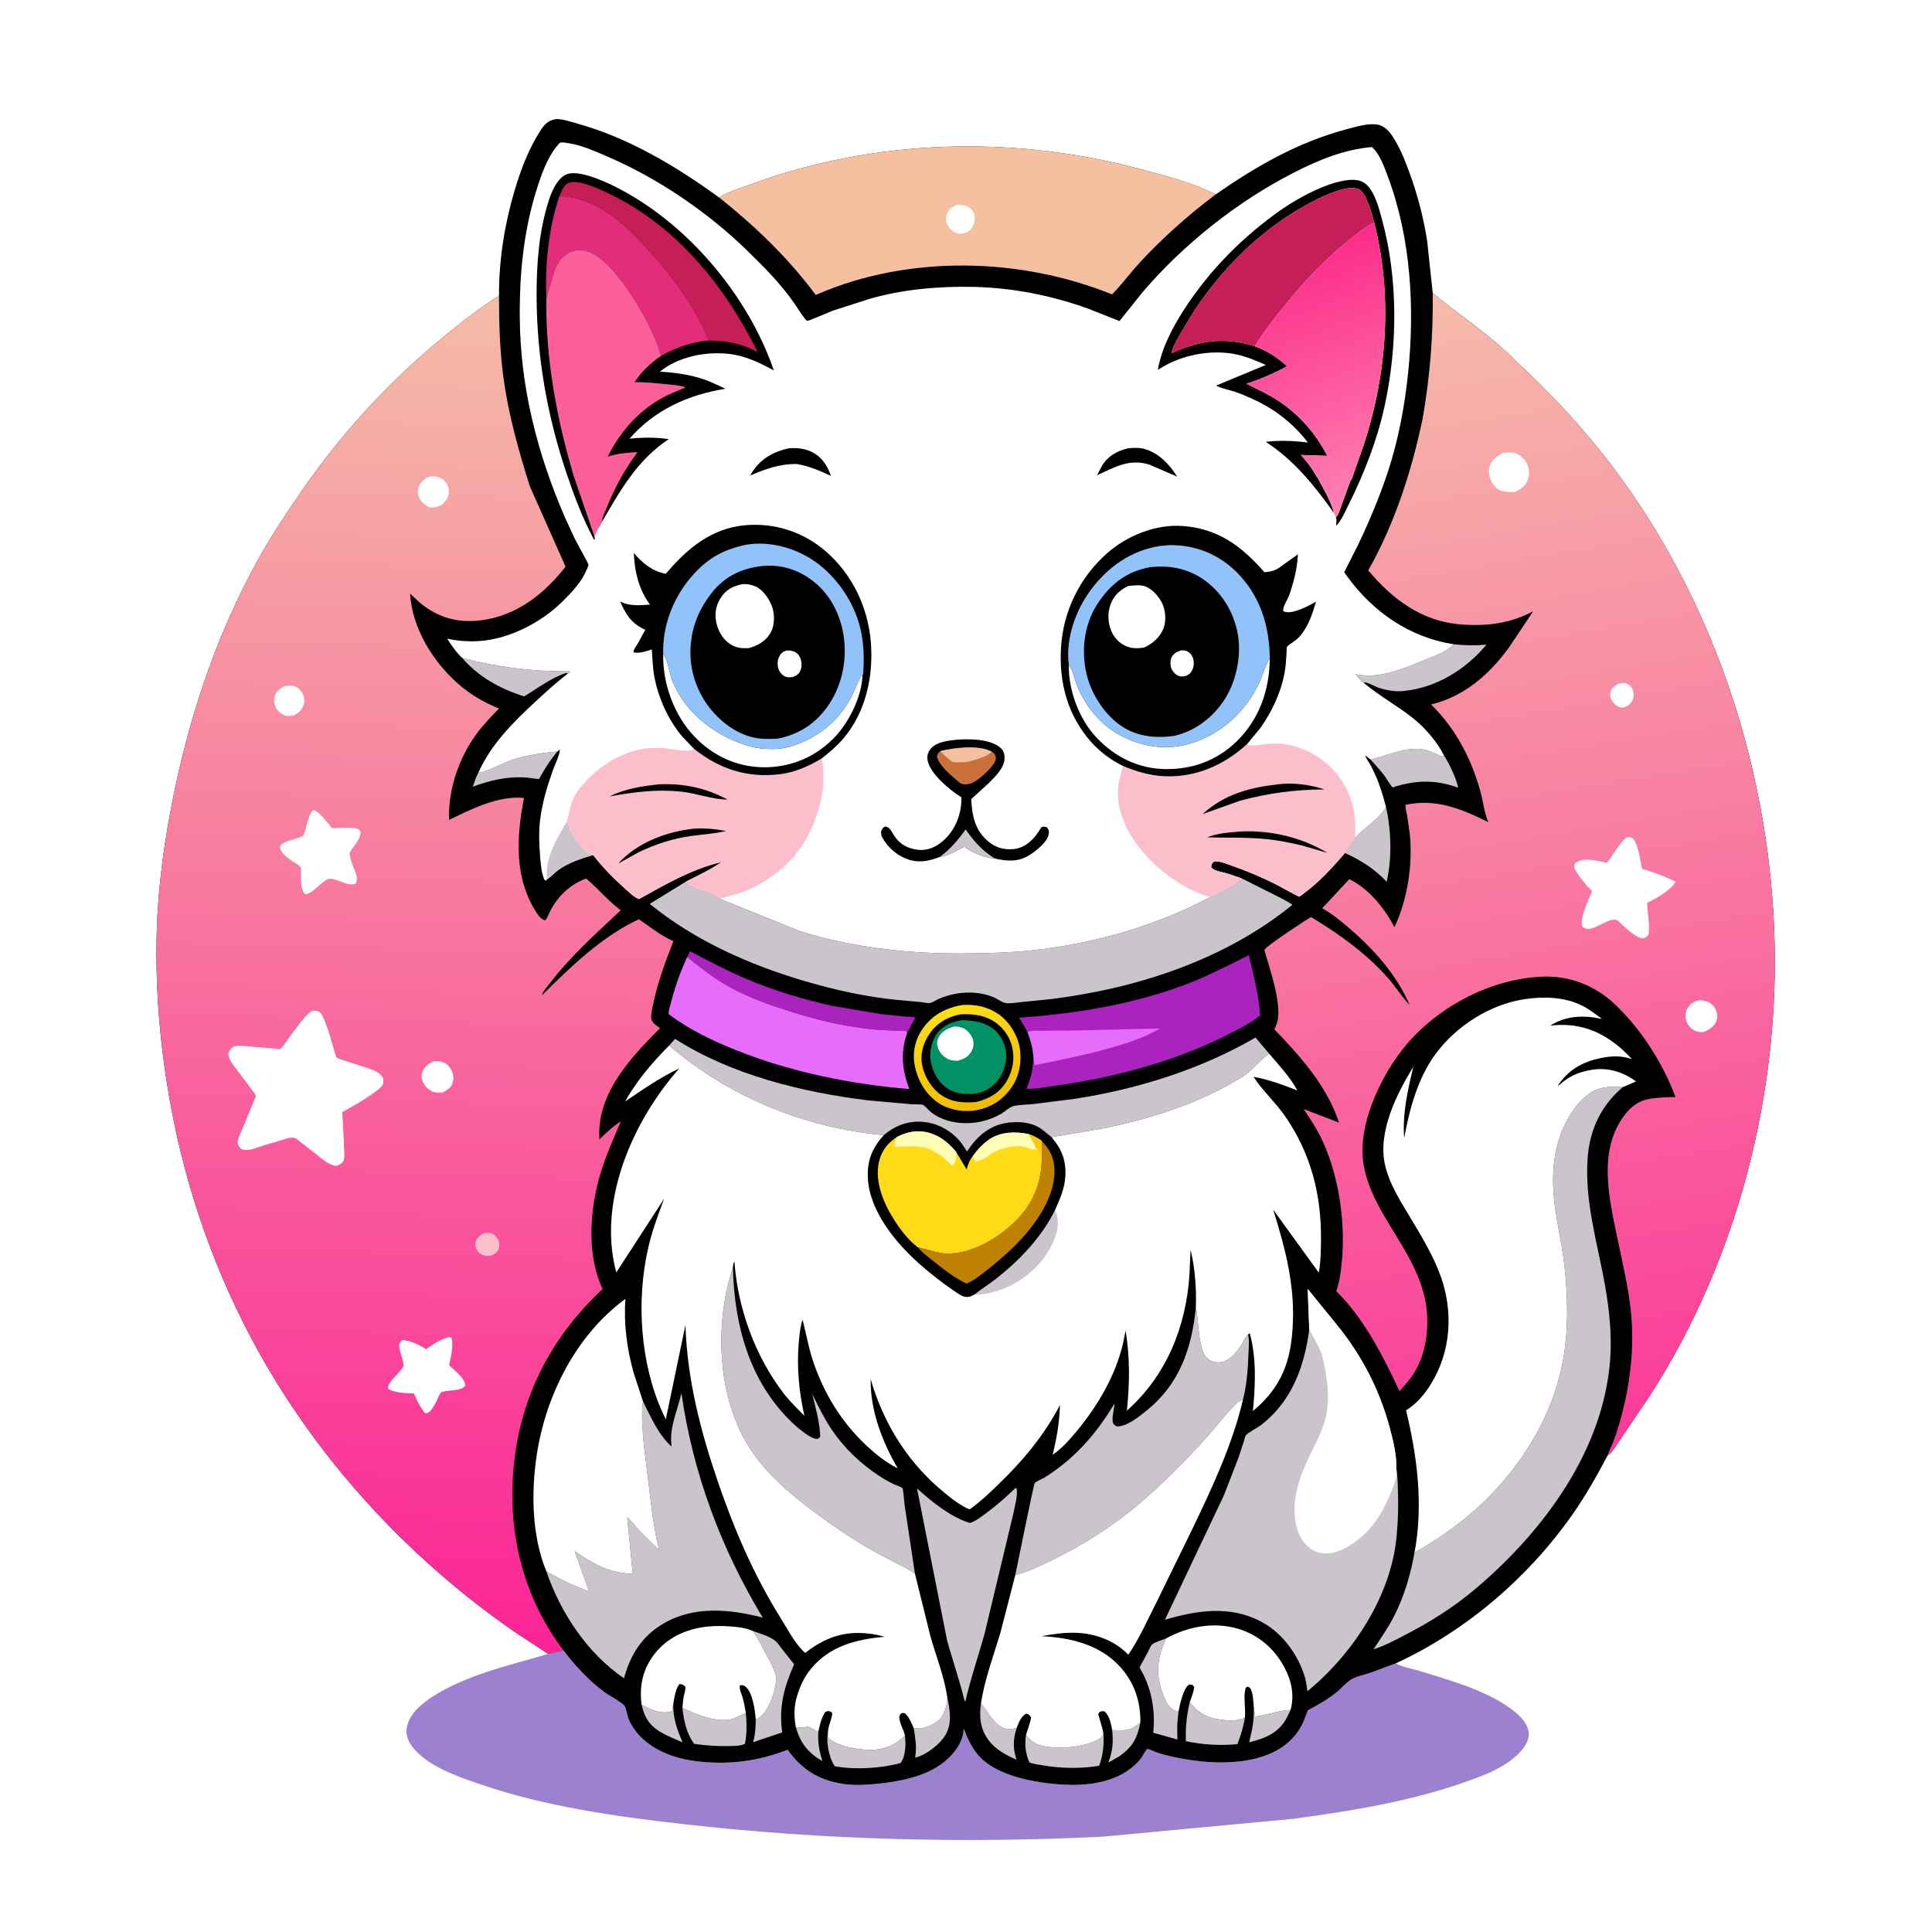<svg version="1.1" xmlns="http://www.w3.org/2000/svg" style="display: block;" viewBox="0 0 2048 2048" width="1024" height="1024">
<defs>
	<linearGradient id="Gradient1" gradientUnits="userSpaceOnUse" x1="1040.21" y1="1173.37" x2="1010.19" y2="1068.52">
		<stop class="stop0" offset="0" stop-opacity="1" stop-color="rgb(237,188,3)"/>
		<stop class="stop1" offset="1" stop-opacity="1" stop-color="rgb(255,222,21)"/>
	</linearGradient>
	<linearGradient id="Gradient2" gradientUnits="userSpaceOnUse" x1="1703.62" y1="1541.23" x2="1498.25" y2="314.474">
		<stop class="stop0" offset="0" stop-opacity="1" stop-color="rgb(251,57,153)"/>
		<stop class="stop1" offset="1" stop-opacity="1" stop-color="rgb(246,187,170)"/>
	</linearGradient>
	<linearGradient id="Gradient3" gradientUnits="userSpaceOnUse" x1="415.018" y1="1746.66" x2="461.474" y2="310.848">
		<stop class="stop0" offset="0" stop-opacity="1" stop-color="rgb(251,36,150)"/>
		<stop class="stop1" offset="1" stop-opacity="1" stop-color="rgb(245,188,167)"/>
	</linearGradient>
	<linearGradient id="Gradient4" gradientUnits="userSpaceOnUse" x1="1369.33" y1="268.107" x2="1464.96" y2="528.381">
		<stop class="stop0" offset="0" stop-opacity="1" stop-color="rgb(251,44,136)"/>
		<stop class="stop1" offset="1" stop-opacity="1" stop-color="rgb(255,129,180)"/>
	</linearGradient>
</defs>
<path transform="translate(0,0)" fill="rgb(255,255,255)" d="M -0 -0 L 2048 0 L 2048 2048 L -0 2048 L -0 -0 z"/>
<path transform="translate(0,0)" fill="rgb(156,129,208)" d="M 581.156 1753.16 L 597.357 1749.59 C 609.79 1765.88 624.239 1781.68 640.853 1793.83 C 647.289 1798.53 656.198 1802.49 661.753 1807.94 C 663.618 1809.77 665.202 1819.87 666.627 1823.05 C 678.625 1849.82 708.309 1863.04 735.883 1866.71 C 770.35 1871.29 802.519 1867.5 834.873 1854.86 C 850.27 1875.96 867.538 1886.96 893.5 1891 C 904.989 1892.79 916.48 1892.23 928 1891.12 C 951.954 1888.81 979.117 1884 998.9 1869.33 C 1009.09 1861.77 1019.3 1849.57 1021.15 1836.74 L 1021.62 1832.39 C 1029.74 1854.18 1038.68 1867.29 1060.29 1877.25 C 1075.92 1884.45 1093.69 1888.26 1110.67 1890.33 C 1133.61 1893.12 1157.99 1893.37 1179.9 1885.07 C 1191.37 1880.72 1201.85 1873.74 1209.42 1864.01 C 1211.07 1861.9 1214.35 1855.09 1216.33 1854.04 C 1217.13 1853.62 1223.26 1856.65 1225.48 1857.42 C 1237.37 1861.54 1250.1 1863.89 1262.52 1865.79 C 1303.65 1872.1 1362.27 1869.08 1381.63 1825.25 L 1386.48 1812.91 C 1397.83 1807.03 1408.46 1800.89 1418.29 1792.66 C 1422.8 1788.89 1427.22 1783.51 1432.13 1780.45 C 1437.42 1777.16 1446.15 1775.42 1452.21 1773.36 L 1479.6 1763.26 C 1487.08 1767.41 1498.46 1769.23 1506.84 1771.85 C 1539.25 1781.98 1577.53 1792.4 1604.58 1813.57 C 1611.78 1819.2 1620.06 1827.87 1620.63 1837.5 C 1621.05 1844.46 1616.23 1851.93 1611.72 1856.84 C 1595.47 1874.56 1570.19 1883.17 1548.02 1890.77 C 1491.25 1910.23 1430.56 1919.94 1371.24 1928 L 1169.5 1946.91 C 1021.4 1954.26 872.59 1950.41 725.265 1933.76 C 653.793 1925.69 578.72 1915.22 510.452 1891.87 C 488.295 1884.29 461.725 1875.45 444.232 1859.31 C 437.446 1853.06 430.992 1845.2 430.867 1835.54 C 430.751 1826.56 436.077 1817.55 442.309 1811.37 C 453.066 1800.71 466.467 1793.22 480.001 1786.69 C 512.543 1771 546.807 1763.45 581.156 1753.16 z"/>
<path transform="translate(0,0)" fill="rgb(0,0,0)" d="M 528.976 313.46 C 528.83 275.897 534.735 238.425 545.364 202.429 C 551.911 180.257 560.283 157.943 572.878 138.411 C 576.69 132.5 580.851 127.755 588.097 126.456 C 594.536 125.302 605.101 129.09 611.406 130.829 C 666.325 145.976 716.838 176.365 762.621 209.558 C 767.856 205.242 774.597 203.187 780.848 200.763 L 817.642 187.734 C 945.111 146.515 1082.18 145.089 1211.26 179.833 C 1236.9 186.735 1265 193.99 1288.66 206.13 C 1331.95 175.923 1376.59 150.431 1427.98 136.858 C 1437.62 134.311 1449.91 130.482 1460 132.053 C 1466.87 133.123 1471.96 138.377 1475.72 143.89 C 1483.37 155.118 1488.92 168.97 1493.61 181.669 C 1502.41 205.507 1509.17 231.096 1512.94 256.236 L 1518.75 310.604 C 1544.15 331.942 1572.04 349.766 1596.38 372.644 C 1598.26 374.404 1603.34 378.239 1604.28 380.288 C 1642.24 415.4 1676.77 451.845 1708.13 493.076 C 1815.1 633.744 1873.75 809.956 1880.74 985.778 C 1887.57 1157.44 1841.94 1335.72 1748.38 1480.26 L 1718.38 1524.67 C 1714.96 1529.52 1711.52 1535.76 1707.5 1540.08 C 1706.51 1541.14 1705.31 1541.97 1704.14 1542.82 C 1692.68 1564.63 1680.53 1586.03 1666.33 1606.2 C 1619.28 1673.04 1553.73 1728.89 1479.6 1763.26 L 1452.21 1773.36 C 1446.15 1775.42 1437.42 1777.16 1432.13 1780.45 C 1427.22 1783.51 1422.8 1788.89 1418.29 1792.66 C 1408.46 1800.89 1397.83 1807.03 1386.48 1812.91 L 1381.63 1825.25 C 1362.27 1869.08 1303.65 1872.1 1262.52 1865.79 C 1250.1 1863.89 1237.37 1861.54 1225.48 1857.42 C 1223.26 1856.65 1217.13 1853.62 1216.33 1854.04 C 1214.35 1855.09 1211.07 1861.9 1209.42 1864.01 C 1201.85 1873.74 1191.37 1880.72 1179.9 1885.07 C 1157.99 1893.37 1133.61 1893.12 1110.67 1890.33 C 1093.69 1888.26 1075.92 1884.45 1060.29 1877.25 C 1038.68 1867.29 1029.74 1854.18 1021.62 1832.39 L 1021.15 1836.74 C 1019.3 1849.57 1009.09 1861.77 998.9 1869.33 C 979.117 1884 951.954 1888.81 928 1891.12 C 916.48 1892.23 904.989 1892.79 893.5 1891 C 867.538 1886.96 850.27 1875.96 834.873 1854.86 C 802.519 1867.5 770.35 1871.29 735.883 1866.71 C 708.309 1863.04 678.625 1849.82 666.627 1823.05 C 665.202 1819.87 663.618 1809.77 661.753 1807.94 C 656.198 1802.49 647.289 1798.53 640.853 1793.83 C 624.239 1781.68 609.79 1765.88 597.357 1749.59 L 581.156 1753.16 L 549 1732.19 C 437.06 1655.47 340.71 1552.46 274.586 1433.66 C 229.476 1352.61 197.997 1263.97 181.196 1172.84 C 169.998 1112.1 164.488 1050.75 166.142 988.985 C 167.522 937.501 175.03 885.189 185.684 834.895 C 203.493 750.832 231.354 669.519 273.048 594.129 C 287.197 568.546 303.373 544.225 319.91 520.147 C 362.23 459.351 411.514 405.284 468.795 358.21 C 487.935 342.481 507.978 326.639 528.976 313.46 z"/>
<path transform="translate(0,0)" fill="rgb(203,196,204)" d="M 843.593 1830.82 C 847.367 1830.98 852.704 1831.93 856 1829.93 L 867.5 1835.61 C 866.677 1846.94 868.487 1856.02 871.725 1866.81 C 856.354 1857.97 848.483 1847.75 843.593 1830.82 z"/>
<path transform="translate(0,0)" fill="rgb(203,196,204)" d="M 1178.96 1833.96 C 1186.41 1834.09 1196.44 1835.36 1202.63 1830.44 L 1208.82 1825.96 C 1205.75 1842.48 1200.21 1852.41 1186.16 1861.93 L 1174.84 1868.39 C 1179.51 1856.52 1180.28 1846.6 1178.96 1833.96 z"/>
<path transform="translate(0,0)" fill="rgb(203,196,204)" d="M 680.132 1806.98 C 688.415 1811.85 700.338 1817.15 710.212 1814.51 C 711.223 1814.24 711.487 1814.07 712.524 1813.63 C 712.855 1811.22 713.086 1808.77 713.687 1806.41 C 713.414 1821.69 717.649 1832.97 723.566 1846.96 C 715.534 1843.43 706.956 1840.21 699.492 1835.58 C 687.854 1828.36 683.053 1820.01 680.132 1806.98 z"/>
<path transform="translate(0,0)" fill="rgb(203,196,204)" d="M 1329.15 1810.48 L 1330.5 1819.59 C 1343.13 1818.03 1355.32 1813.09 1368.1 1812.58 L 1363.18 1822.53 C 1354.06 1837.82 1340.63 1842.75 1324.16 1846.95 L 1327.2 1833.5 C 1328.86 1825.76 1329.02 1818.38 1329.15 1810.48 z"/>
<path transform="translate(0,0)" fill="rgb(203,196,204)" d="M 1004.11 1798.75 C 1006.91 1812.41 1009.67 1827.17 1001.89 1839.71 C 995.943 1849.3 982.578 1859.56 971.706 1862.79 L 970.08 1863.08 L 970.299 1861.66 C 971.865 1850.9 970.161 1842.54 968.618 1831.95 C 976.674 1833.03 981.798 1831.35 988.968 1827.68 C 996.408 1823.86 999.795 1819.01 1002.22 1811.08 L 1002.99 1808.5 C 1004.33 1805.02 1004.2 1802.45 1004.11 1798.75 z"/>
<path transform="translate(0,0)" fill="rgb(203,196,204)" d="M 1039.84 1805.66 L 1040.43 1806.34 C 1047.76 1814.97 1055.4 1831.93 1068.56 1832.81 C 1071.48 1833 1074.72 1832.37 1077.6 1831.93 C 1074.12 1843.4 1073.58 1852.14 1077.02 1863.63 L 1077.54 1865.37 C 1066.5 1860.47 1055.9 1854.96 1048.34 1845.21 C 1039.06 1833.24 1037.87 1820.26 1039.84 1805.66 z"/>
<path transform="translate(0,0)" fill="rgb(203,196,204)" d="M 507.179 818.919 C 512.655 819.863 536.709 807.22 544.218 804.935 C 559.587 800.259 574.952 798.119 590.889 796.604 C 583.054 805.904 577.265 815.13 571.398 825.786 C 565.663 825.511 560.054 824.151 554.295 823.968 C 535.582 823.374 518.561 827.537 501.164 833.937 C 502.993 828.909 504.584 823.607 507.179 818.919 z"/>
<path transform="translate(0,0)" fill="rgb(203,196,204)" d="M 959.294 1839.64 L 959.766 1846.37 C 959.989 1852.86 959.083 1863.97 954.451 1868.94 C 934.698 1874.4 907.804 1876.08 887.548 1872.73 C 886.167 1872.5 885.147 1872.71 884.377 1871.5 C 878.134 1861.7 875.368 1844.95 877.92 1833.51 C 877.978 1835.33 877.692 1842.16 878.844 1843.11 C 889.937 1852.34 916.005 1856.24 930.131 1854.42 C 941.718 1852.93 951.216 1848.02 959.294 1839.64 z"/>
<path transform="translate(0,0)" fill="rgb(203,196,204)" d="M 1319.6 1820.73 C 1318.13 1830.58 1315.27 1839.64 1311.67 1848.9 C 1293.1 1850.54 1275.33 1849.6 1257.07 1845.72 C 1256.59 1831.33 1257.87 1818.35 1261.21 1804.37 C 1269.18 1814.82 1278.76 1820.76 1291.91 1822.56 C 1301.65 1823.89 1310.41 1824.96 1319.6 1820.73 z"/>
<path transform="translate(0,0)" fill="rgb(203,196,204)" d="M 1236.2 1736.78 C 1226.62 1757.36 1224.62 1774 1232.69 1795.71 C 1234.8 1801.38 1238.55 1810.32 1244.5 1812.95 C 1245.99 1813.61 1247.71 1813.9 1249.31 1814.16 L 1248.62 1820 C 1247.67 1828.07 1247.87 1835.89 1248.13 1843.98 L 1222.46 1836.81 C 1225 1812.56 1220.57 1788.62 1207.96 1767.66 L 1217.11 1750.66 C 1218.09 1748.85 1219.7 1744.69 1221.11 1743.35 C 1223.82 1740.77 1232.51 1738.28 1236.2 1736.78 z"/>
<path transform="translate(0,0)" fill="rgb(203,196,204)" d="M 489.931 697.462 C 526.306 707.065 563.899 711.796 601.5 711.648 L 603.5 711.51 L 604.398 712.47 L 602.036 714.015 L 600.015 713.36 C 583.927 718.777 569.991 729.498 555.605 738.201 C 530.373 730.288 507.401 717.654 489.931 697.462 z"/>
<path transform="translate(0,0)" fill="rgb(203,196,204)" d="M 1169.72 1837.81 C 1170.29 1850.12 1169.37 1860.09 1165.22 1871.73 C 1147 1875 1124.87 1874.67 1106.66 1871.51 C 1101.41 1870.6 1096.15 1870.2 1091.17 1868.22 C 1087.06 1858.86 1086.03 1849.43 1087.58 1839.29 C 1090.61 1842.41 1093.96 1846.46 1097.99 1848.26 C 1113.79 1855.33 1142.6 1853.09 1158.43 1846.54 C 1163.57 1844.41 1167.52 1843.11 1169.72 1837.81 z"/>
<path transform="translate(0,0)" fill="rgb(203,196,204)" d="M 1469.24 855.387 C 1474.74 880.325 1475.73 909.652 1469.91 934.717 C 1457.1 921.047 1442.63 911.933 1425.71 904.204 L 1436.32 888.186 C 1446.75 876.827 1461.49 868.795 1469.24 855.387 z"/>
<path transform="translate(0,0)" fill="rgb(203,196,204)" d="M 723.416 1810.47 C 738.171 1817.33 761.492 1827.35 777.8 1821.69 L 790.641 1815.8 C 791.625 1826.31 791.854 1838.17 789.672 1848.51 C 785.561 1850.69 779.406 1850.73 774.854 1850.86 C 761.551 1851.22 748.811 1850.55 735.65 1848.45 C 727.708 1837.13 724.747 1823.97 723.416 1810.47 z"/>
<path transform="translate(0,0)" fill="rgb(203,196,204)" d="M 798.35 1729.07 C 805.603 1731.61 815.285 1734.32 821.443 1739.05 C 824.342 1741.28 826.7 1745.12 828.948 1748 L 841.806 1764.19 C 831.069 1788.87 825.415 1809.26 829.159 1836.42 L 798.307 1846.79 L 798.816 1844.89 C 800.823 1837.27 800.885 1830.64 801.135 1822.88 L 804.683 1820.82 C 813.656 1814.98 819.57 1798.38 821.63 1788.34 C 822.303 1785.06 823.431 1780.72 822.74 1777.41 C 820.987 1769 815.647 1759.97 811.554 1752.46 C 807.261 1744.58 803.295 1736.58 798.35 1729.07 z"/>
<path transform="translate(0,0)" fill="rgb(203,196,204)" d="M 1452.8 805.133 C 1470.46 801.422 1487.45 792.182 1506.06 794.049 C 1513.38 794.785 1521.82 798.885 1528.49 801.876 L 1530.78 800.939 C 1536.59 810.225 1543.44 824.339 1545.79 835.004 C 1522.51 826.488 1502.06 826.811 1478.48 833.928 C 1477.75 834.147 1476.98 834.923 1476.31 834.59 C 1474.65 833.777 1468.95 824.129 1467.38 822.035 C 1462.95 816.135 1457.64 810.711 1452.8 805.133 z"/>
<path transform="translate(0,0)" fill="rgb(203,196,204)" d="M 1541.17 683.004 C 1553 684.215 1563.88 684.439 1575.72 683.339 C 1553.71 709.876 1522.01 729.389 1487.09 732.585 C 1478.27 733.392 1469.52 731.685 1461.16 728.928 C 1456.66 727.443 1449.67 722.89 1445.15 723.415 C 1441.87 721.123 1439.5 717.738 1436.99 714.658 C 1441.52 715.566 1445.88 716.087 1450.5 716.105 C 1471.83 716.189 1493.85 706.35 1513.28 698.34 C 1523.17 694.265 1533.45 690.674 1541.17 683.004 z"/>
<path transform="translate(0,0)" fill="rgb(170,35,190)" d="M 728.424 1014.49 L 731.483 1008.42 C 751.259 1018.57 770.414 1028.96 790.938 1037.63 C 820.03 1049.92 851.555 1059.51 882.369 1066.27 L 934 1075.01 L 959.968 1077.66 C 962.626 1077.87 968.109 1077.6 970.166 1078.89 L 961.686 1094.69 C 961.278 1094.15 961.063 1093.39 960.464 1093.07 C 959.463 1092.55 953.874 1092.79 952.451 1092.73 L 927.01 1091.36 C 918.29 1090.62 909.559 1089.21 900.92 1087.82 C 877.345 1084.02 853.677 1077.46 831 1070.06 C 809.392 1063 787.702 1054.91 768.077 1043.28 C 753.788 1034.82 741.435 1024.71 728.424 1014.49 z"/>
<path transform="translate(0,0)" fill="url(#Gradient1)" d="M 1020.57 1065.27 C 1034.35 1064.58 1047.32 1067.2 1058.78 1075.27 C 1070.21 1083.33 1079.18 1098.04 1081.11 1111.83 C 1083.25 1127.15 1080.18 1142.51 1070.7 1154.91 C 1060.74 1167.95 1047.72 1175.24 1031.52 1177.39 C 1018.79 1178.82 1004.31 1176.01 993.775 1168.5 C 980.645 1159.15 972.303 1144.36 969.5 1128.62 C 967.053 1114.88 970.387 1101.18 978.512 1089.85 C 988.872 1075.4 1003.33 1068.11 1020.57 1065.27 z"/>
<path transform="translate(0,0)" fill="rgb(0,0,0)" d="M 1018.12 1075.21 C 1029.93 1074.72 1040.98 1075.6 1051.5 1081.45 C 1061.78 1087.17 1069.88 1097.58 1072.72 1109.02 C 1075.91 1121.88 1073.86 1134.61 1067.1 1146 C 1059.71 1158.45 1048.21 1164.99 1034.49 1168.24 C 1021.12 1169.18 1009.52 1168.64 997.908 1160.89 C 987.716 1154.09 980.11 1141.54 977.637 1129.69 C 975.172 1117.88 978.327 1106.33 984.935 1096.41 C 992.93 1084.42 1004.2 1078.01 1018.12 1075.21 z"/>
<path transform="translate(0,0)" fill="rgb(0,146,101)" d="M 1020.38 1081.36 C 1031.35 1081.84 1041.53 1082.9 1050.95 1089.24 C 1059.25 1094.84 1064.63 1103.96 1066.2 1113.77 C 1067.88 1124.27 1064.61 1135.87 1058.3 1144.33 C 1052.13 1152.6 1043.51 1157.93 1033.24 1159.32 C 1023.65 1160.25 1013.73 1159.56 1005.35 1154.43 C 995.401 1148.33 989.124 1137.56 986.831 1126.29 C 984.817 1116.39 987.094 1104.27 993.039 1096.01 C 999.646 1086.82 1009.57 1082.89 1020.38 1081.36 z"/>
<path transform="translate(0,0)" fill="rgb(255,255,255)" d="M 1011.47 1088.13 C 1014.91 1088.13 1018.34 1088.64 1021.5 1090.11 C 1025.92 1092.16 1029.9 1097.41 1031.32 1101.99 C 1032.63 1106.25 1031.84 1110.52 1029.8 1114.4 C 1026.51 1120.63 1021.55 1122.6 1015.1 1124.51 C 1011.4 1124.32 1007.84 1124.25 1004.52 1122.44 C 999.298 1119.59 995.43 1115.28 993.855 1109.44 C 992.881 1105.82 993.395 1102.36 995.286 1099.13 C 999.005 1092.78 1004.71 1090.16 1011.47 1088.13 z"/>
<path transform="translate(0,0)" fill="rgb(255,255,255)" d="M 680.132 1806.98 C 678.397 1794.05 679.429 1780.17 684.871 1768.16 C 693.308 1749.53 708.104 1736.33 727.254 1729.37 C 742.925 1723.68 758.589 1722.89 775.114 1724.15 C 782.93 1724.75 791.188 1725.72 798.35 1729.07 C 803.295 1736.58 807.261 1744.58 811.554 1752.46 C 815.647 1759.97 820.987 1769 822.74 1777.41 C 823.431 1780.72 822.303 1785.06 821.63 1788.34 C 819.57 1798.38 813.656 1814.98 804.683 1820.82 L 801.135 1822.88 C 800.478 1813.69 797.958 1794.24 790.5 1788.07 C 788.312 1786.25 787 1786.14 784.303 1786.5 C 783.461 1790.7 785.982 1795.23 787.177 1799.37 C 788.73 1804.76 789.657 1810.29 790.641 1815.8 L 777.8 1821.69 C 761.492 1827.35 738.171 1817.33 723.416 1810.47 C 723.678 1806.1 724.125 1801.8 724.952 1797.5 C 725.569 1794.29 727.157 1790.69 726.251 1787.5 C 723.667 1785.79 723.176 1785.3 720.129 1785.2 C 715.776 1791.52 714.908 1799.02 713.687 1806.41 C 713.086 1808.77 712.855 1811.22 712.524 1813.63 C 711.487 1814.07 711.223 1814.24 710.212 1814.51 C 700.338 1817.15 688.415 1811.85 680.132 1806.98 z"/>
<path transform="translate(0,0)" fill="rgb(255,255,255)" d="M 1236.2 1736.78 C 1258.85 1724.25 1286.47 1719.02 1311.76 1726.38 C 1333.92 1732.82 1351.05 1747.58 1361.76 1767.93 C 1369.15 1781.95 1372.27 1797.1 1368.1 1812.58 C 1355.32 1813.09 1343.13 1818.03 1330.5 1819.59 L 1329.15 1810.48 C 1328.56 1804.24 1328.57 1794.22 1324.97 1789.05 L 1322.5 1787.93 C 1321.13 1788.75 1320.61 1788.61 1320.2 1790.24 C 1317.92 1799.38 1320.68 1810.9 1319.6 1820.73 C 1310.41 1824.96 1301.65 1823.89 1291.91 1822.56 C 1278.76 1820.76 1269.18 1814.82 1261.21 1804.37 C 1263.04 1799.16 1265.15 1793.98 1265.95 1788.5 L 1264.5 1786.28 C 1262.85 1785.95 1261.31 1785.06 1259.85 1786.18 C 1254.14 1790.57 1250.66 1807.24 1249.31 1814.16 C 1247.71 1813.9 1245.99 1813.61 1244.5 1812.95 C 1238.55 1810.32 1234.8 1801.38 1232.69 1795.71 C 1224.62 1774 1226.62 1757.36 1236.2 1736.78 z"/>
<path transform="translate(0,0)" fill="rgb(203,196,204)" d="M 1076.22 1577.5 L 1077.6 1577.48 C 1079.18 1585.19 1075.5 1597.36 1073.98 1605.41 L 1043.48 1732.72 C 1036.78 1756.59 1028.65 1780.03 1023.2 1804.24 C 1021.23 1799.85 1020.49 1794.24 1019.04 1789.58 L 1004.13 1739.8 L 972.078 1577.87 C 988.182 1592.16 1007.3 1608.01 1028.16 1614.44 C 1034.69 1612.31 1039.95 1607.95 1045.42 1603.92 C 1056.51 1595.76 1066.4 1587.12 1076.22 1577.5 z"/>
<path transform="translate(0,0)" fill="rgb(230,108,252)" d="M 728.424 1014.49 C 741.435 1024.71 753.788 1034.82 768.077 1043.28 C 787.702 1054.91 809.392 1063 831 1070.06 C 853.677 1077.46 877.345 1084.02 900.92 1087.82 C 909.559 1089.21 918.29 1090.62 927.01 1091.36 L 952.451 1092.73 C 953.874 1092.79 959.463 1092.55 960.464 1093.07 C 961.063 1093.39 961.278 1094.15 961.686 1094.69 C 954.421 1115.66 956.154 1133.9 963.968 1154.47 C 901.849 1149.34 838.204 1136.38 780.283 1113.24 C 754.965 1103.13 731.007 1091.58 709.066 1075.27 C 708.105 1072.45 710.2 1066.98 710.958 1064 C 715.379 1046.64 720.909 1030.74 728.424 1014.49 z"/>
<path transform="translate(0,0)" fill="rgb(203,196,204)" d="M 709.348 1108.29 L 715.555 1101.22 C 775.228 1139.41 850.298 1157.85 920.009 1166.4 L 966.501 1170.59 C 969.593 1170.84 975.631 1170.3 978.304 1171.2 C 980.15 1171.82 984.647 1177.13 986.5 1178.61 C 1001.13 1190.34 1022.17 1192.73 1040 1188.91 C 1047.53 1187.29 1054.64 1184.51 1061.31 1180.67 C 1065.11 1178.47 1070.68 1173.17 1074.8 1172.32 C 1081.2 1171 1088.52 1171.05 1095.07 1170.36 L 1138.65 1164.9 C 1205.32 1154.71 1272.49 1133.74 1330.92 1099.85 L 1345.58 1117.16 L 1344.85 1117.61 C 1334.54 1124.29 1327.43 1135.01 1316.67 1141.71 C 1272.81 1169.01 1221.38 1185.45 1171.08 1195.87 L 1114.69 1205.43 L 1103.64 1196.55 C 1092.36 1188.97 1076.89 1188.16 1063.91 1190.94 C 1046.51 1194.66 1034.58 1206.22 1025.12 1220.64 L 1019.21 1211.86 C 1009.6 1199.45 994.673 1190.76 979 1189.31 C 963.014 1187.82 948.965 1193.1 936.903 1203.27 C 853.245 1195.74 773.084 1162.95 709.348 1108.29 z"/>
<path transform="translate(0,0)" fill="rgb(170,35,190)" d="M 1089.24 1093.83 L 1080.31 1078.85 C 1142.89 1074.33 1207.11 1063.82 1265.57 1040.17 C 1285.68 1032.03 1304.38 1022.08 1323.77 1012.54 C 1328.94 1033.56 1334.19 1054.62 1335.89 1076.25 C 1326.76 1083.94 1315.79 1089.34 1305.23 1094.83 C 1248.31 1124.45 1182.72 1142.03 1119.35 1150.81 C 1109.68 1152.15 1097.88 1154.66 1088.19 1154.06 C 1093.05 1141.88 1095.31 1132.44 1095.33 1119.23 C 1094.83 1110.37 1092.24 1102.1 1089.24 1093.83 z"/>
<path transform="translate(0,0)" fill="rgb(230,108,252)" d="M 1089.24 1093.83 C 1094.48 1092.06 1100.99 1092.72 1106.51 1092.68 L 1137.5 1092.37 L 1229.53 1090.23 C 1212.96 1100.02 1195.26 1105.68 1176.84 1110.91 C 1150.32 1118.45 1123.43 1123.79 1096.41 1129.14 L 1095.86 1119.56 L 1095.33 1119.23 C 1094.83 1110.37 1092.24 1102.1 1089.24 1093.83 z"/>
<path transform="translate(0,0)" fill="rgb(203,196,204)" d="M 969.89 1668.21 C 955.83 1658.71 939.393 1651.98 924.619 1643.49 C 902.378 1630.71 881.486 1616.52 861 1601.09 C 833.586 1580.44 807.711 1558.15 790.444 1527.97 C 763.877 1481.53 759.583 1422.26 769.668 1370.41 C 771.488 1361.05 774.386 1352.52 776.899 1343.39 C 778.376 1404.5 794.055 1463.96 839.5 1507.83 C 843.926 1512.1 859.592 1525.88 866.135 1525.26 C 868.069 1525.08 868.246 1524.26 869.5 1522.92 C 868.983 1507.99 864.613 1492.35 861.056 1477.86 C 867.324 1490.53 873.503 1503.32 881.399 1515.08 C 894.748 1534.96 912.123 1551.54 932.099 1564.61 C 937.18 1567.94 942.355 1570.87 947.834 1573.49 C 949.685 1574.37 955.405 1576.19 956.644 1577.47 C 957.493 1578.35 958.627 1593.08 958.975 1595.81 L 969.89 1668.21 z"/>
<path transform="translate(0,0)" fill="rgb(203,196,204)" d="M 1076.24 1669.7 C 1078.51 1658.39 1095.82 1573.34 1096.81 1572.13 C 1098.26 1570.36 1103.37 1568.39 1105.47 1567.23 C 1109.93 1564.77 1114.07 1561.89 1118.2 1558.91 C 1145.05 1539.5 1164.46 1516.03 1181.44 1487.8 C 1181.1 1493.74 1178.84 1500.89 1179.48 1506.65 C 1179.84 1509.89 1181.14 1510.21 1183.5 1511.95 C 1193.92 1512.99 1208.19 1501.15 1215.98 1494.82 C 1250.48 1466.81 1263.4 1428.95 1267.62 1386.16 C 1271.42 1400.15 1268.8 1434.23 1282.5 1441.94 C 1286.68 1444.3 1292.75 1444.87 1297.28 1443.21 L 1299.24 1442.32 L 1300.24 1441.89 C 1307.15 1438.66 1313.51 1429.83 1317.28 1423.37 C 1318.86 1420.65 1320.35 1416.55 1323.03 1414.89 C 1324.52 1420.75 1323.7 1427.33 1323.5 1433.33 C 1322.94 1449.74 1321.79 1467.84 1317.61 1483.74 C 1312.81 1484.8 1310.05 1488.19 1306.68 1491.69 C 1297.48 1501.24 1289.4 1512.15 1280.5 1522.03 C 1256.06 1549.17 1230.55 1575.12 1202.34 1598.38 C 1176.29 1619.86 1145.88 1638.82 1115.62 1653.67 C 1103.27 1659.73 1089.59 1666.22 1076.24 1669.7 z"/>
<path transform="translate(0,0)" fill="rgb(203,196,204)" d="M 681.677 1485.83 C 689.85 1501.95 698.119 1521.21 711.975 1533.45 L 711.777 1531.88 C 709.408 1512.54 718.345 1495.14 722.328 1476.67 C 734.463 1561.5 764.221 1641.44 808.553 1714.75 C 773.44 1705.73 735.959 1701.91 703.17 1721.09 C 680.554 1734.32 668.142 1754.29 661.459 1779.06 C 622.668 1752.66 594.054 1709.52 579.071 1665.4 C 593.735 1674.41 608.25 1681.02 624.378 1686.97 L 609.124 1644.26 C 624.605 1654.67 639.25 1664.2 658.094 1667.07 C 662.044 1667.67 666.79 1668.6 670.723 1667.95 L 664.848 1608.49 C 667.025 1609.05 673.689 1618.15 675.672 1620.31 C 682.939 1628.25 691.003 1635.6 698.751 1643.07 C 695.567 1631.08 693.727 1618.71 691.648 1606.5 L 682.313 1529.84 C 681.288 1516.14 679.482 1500.22 681.535 1486.67 L 681.677 1485.83 z"/>
<path transform="translate(0,0)" fill="rgb(255,255,255)" d="M 579.071 1665.4 C 563.515 1627.52 562.942 1580.87 569.204 1540.83 C 578.993 1478.25 611.033 1414.89 662.907 1376.92 C 661.13 1403.45 664.489 1429.22 671.549 1454.79 L 681.677 1485.83 L 681.535 1486.67 C 679.482 1500.22 681.288 1516.14 682.313 1529.84 L 691.648 1606.5 C 693.727 1618.71 695.567 1631.08 698.751 1643.07 C 691.003 1635.6 682.939 1628.25 675.672 1620.31 C 673.689 1618.15 667.025 1609.05 664.848 1608.49 L 670.723 1667.95 C 666.79 1668.6 662.044 1667.67 658.094 1667.07 C 639.25 1664.2 624.605 1654.67 609.124 1644.26 L 624.378 1686.97 C 608.25 1681.02 593.735 1674.41 579.071 1665.4 z"/>
<path transform="translate(0,0)" fill="rgb(203,196,204)" d="M 1499.45 1645.85 C 1537.66 1624.11 1570.39 1598.63 1598.36 1564.37 C 1626.83 1529.5 1647.8 1488.86 1656.41 1444.44 C 1662.93 1410.84 1662.13 1374.02 1658.19 1340.15 C 1655.42 1316.29 1649.42 1292.8 1647.18 1268.86 C 1643.93 1234.2 1649.51 1198.63 1672.17 1171.06 C 1675.69 1166.77 1679.43 1163.4 1683.78 1159.95 C 1693.6 1152.18 1707.95 1151.01 1720.15 1152.46 C 1697.62 1171.62 1685.48 1196.53 1683.08 1226.13 C 1679.28 1272.96 1693.36 1317.08 1701.39 1362.66 C 1705.95 1388.54 1708.82 1415.28 1706.81 1441.57 C 1699.49 1537.65 1636.58 1622.5 1565.29 1683.18 C 1541.42 1703.49 1516.23 1719.35 1488.4 1733.67 C 1478.08 1738.98 1467.11 1744.92 1455.99 1748.28 C 1463.58 1736.76 1471.61 1725.3 1477.88 1713 C 1488.54 1692.09 1495.32 1668.89 1499.45 1645.85 z"/>
<path transform="translate(0,0)" fill="rgb(203,196,204)" d="M 1316.27 931.108 L 1353.97 950.043 C 1359.3 952.97 1365.06 955.587 1370.02 959.096 C 1298.66 1017.42 1204.86 1047.78 1114.47 1059.03 L 1081.69 1062.36 C 1077.31 1062.74 1071.46 1063.85 1067.15 1063.47 C 1062.51 1063.06 1058.11 1059.23 1053.89 1057.39 C 1047.11 1054.43 1039.87 1052.84 1032.51 1052.32 C 1019.53 1051.41 1007.31 1053.81 995.338 1058.75 C 992.647 1059.86 988.65 1062.68 985.995 1063.22 C 983.766 1063.68 978.775 1062.52 976.364 1062.28 L 950.764 1059.92 C 917.833 1056.67 885.71 1049.55 854 1040.29 C 795.016 1023.06 736.592 997.158 688.736 958.144 L 726.977 934.668 C 734.125 944.41 753.745 944.372 762.711 952.624 L 848.601 987.297 C 907.05 1005.31 968.273 1011.67 1029.24 1010.62 C 1049.77 1010.26 1070.61 1009.82 1091.04 1007.7 C 1157.6 1000.81 1223.74 982.219 1283.02 950.892 C 1288.48 949.419 1294.32 945.715 1299.23 942.927 C 1305.47 939.389 1311.56 936.71 1316.27 931.108 z"/>
<path transform="translate(0,0)" fill="rgb(255,255,255)" d="M 1076.24 1669.7 C 1089.59 1666.22 1103.27 1659.73 1115.62 1653.67 C 1145.88 1638.82 1176.29 1619.86 1202.34 1598.38 C 1230.55 1575.12 1256.06 1549.17 1280.5 1522.03 C 1289.4 1512.15 1297.48 1501.24 1306.68 1491.69 C 1310.05 1488.19 1312.81 1484.8 1317.61 1483.74 C 1306.25 1531.91 1284.64 1577.69 1263.31 1622.08 L 1225.99 1698.37 C 1216.53 1716.77 1207.77 1737.06 1196.05 1754.09 C 1181.36 1738.83 1160.53 1731.24 1139.53 1730.81 C 1127.15 1730.55 1116.24 1732.18 1104.12 1734.43 C 1134.43 1735.89 1165.7 1743.26 1186.92 1766.42 C 1202.46 1783.38 1209.12 1803.28 1208.82 1825.96 L 1202.63 1830.44 C 1196.44 1835.36 1186.41 1834.09 1178.96 1833.96 C 1177.44 1826.62 1176.5 1819.68 1170.99 1814.15 C 1168.36 1813.64 1168.01 1813.87 1165.5 1814.89 L 1164.11 1817 C 1165.98 1823.88 1168.54 1830.8 1169.72 1837.81 C 1167.52 1843.11 1163.57 1844.41 1158.43 1846.54 C 1142.6 1853.09 1113.79 1855.33 1097.99 1848.26 C 1093.96 1846.46 1090.61 1842.41 1087.58 1839.29 C 1089.35 1833.11 1092.03 1826.85 1092.98 1820.5 C 1091.13 1817.75 1091.12 1817.55 1088 1816.5 C 1081.98 1819.49 1080.08 1826.01 1077.6 1831.93 C 1074.72 1832.37 1071.48 1833 1068.56 1832.81 C 1055.4 1831.93 1047.76 1814.97 1040.43 1806.34 L 1039.84 1805.66 C 1043.82 1780.11 1053.06 1755.67 1060.42 1730.96 L 1076.24 1669.7 z"/>
<path transform="translate(0,0)" fill="rgb(203,196,204)" d="M 1387.85 1409.37 L 1386.22 1366.32 L 1420.4 1408.39 C 1444.83 1439.43 1462.57 1474.34 1472.91 1512.52 C 1476.45 1525.61 1480.71 1542.36 1480.06 1555.88 C 1481.59 1562.77 1481.51 1570.67 1481.8 1577.75 C 1482.5 1594.75 1482.08 1611.96 1480.45 1628.9 C 1474.37 1692.15 1434.29 1753.01 1385.92 1792.8 L 1385.1 1787 L 1383.71 1779.49 C 1376.85 1755.13 1360.13 1731.64 1337.68 1719.46 C 1304.6 1701.52 1269.3 1706.85 1234.88 1717.02 L 1297.5 1584.84 L 1312.87 1545.12 L 1318.45 1528.13 C 1318.98 1526.5 1319.71 1522.75 1320.61 1521.56 C 1322.9 1518.53 1332.42 1513.85 1335.88 1511.24 C 1369.09 1486.19 1382.63 1449.1 1387.85 1409.37 z"/>
<path transform="translate(0,0)" fill="rgb(255,255,255)" d="M 1387.85 1409.37 L 1386.22 1366.32 L 1420.4 1408.39 C 1444.83 1439.43 1462.57 1474.34 1472.91 1512.52 C 1476.45 1525.61 1480.71 1542.36 1480.06 1555.88 L 1479.92 1557.37 C 1479.89 1560.1 1480.43 1562.75 1480.02 1565.5 C 1479.21 1570.86 1476.44 1576.91 1474.42 1581.99 C 1465.6 1604.11 1453.36 1623.73 1432.89 1636.94 C 1422.46 1643.67 1411.14 1648.74 1398.57 1645.84 C 1390.54 1644 1383.85 1638.05 1379.62 1631.13 C 1375.59 1624.52 1373.6 1616.61 1372.7 1609 C 1370.06 1586.76 1378.32 1563.93 1387.8 1544.1 C 1394.34 1530.41 1401.6 1517.96 1405.2 1503 C 1409.26 1486.12 1407.8 1467.98 1404.58 1451.07 C 1403.37 1444.73 1402.18 1437.85 1399.66 1431.9 C 1396.48 1424.37 1391.65 1416.71 1387.85 1409.37 z"/>
<path transform="translate(0,0)" fill="rgb(245,192,159)" d="M 762.621 209.558 C 767.856 205.242 774.597 203.187 780.848 200.763 L 817.642 187.734 C 945.111 146.515 1082.18 145.089 1211.26 179.833 C 1236.9 186.735 1265 193.99 1288.66 206.13 C 1259.72 227.835 1233.33 251.329 1208.67 277.828 C 1198.39 288.875 1189.39 301.402 1178.8 312.07 C 1081.84 272.859 964.605 269.978 867.651 311.393 L 864.73 312.661 C 835.74 273.56 800.581 239.867 762.621 209.558 z"/>
<path transform="translate(0,0)" fill="rgb(255,255,255)" d="M 1014.94 217.158 C 1018.33 217.363 1022.26 217.406 1025.41 218.806 C 1028.05 219.978 1031.39 223.138 1032.38 225.921 C 1033.96 230.402 1033.24 236.184 1031.02 240.329 C 1028.81 244.45 1025.54 246.15 1021.24 247.5 C 1018.99 248.007 1017.02 247.885 1014.8 247.325 C 1010.17 246.154 1006.42 242.343 1004.22 238.216 C 1002.62 235.209 1002.4 230.3 1003.63 227.129 C 1005.86 221.418 1009.41 219.257 1014.94 217.158 z"/>
<path transform="translate(0,0)" fill="rgb(255,255,255)" d="M 1499.45 1645.85 C 1508.89 1595.23 1502.41 1544.53 1490.48 1495.07 C 1501.49 1488.15 1510.05 1478.18 1516.84 1467.17 C 1538.17 1432.61 1540.8 1390.47 1527.07 1352.5 C 1519.76 1332.3 1508.43 1313.24 1497.48 1294.82 C 1486.13 1275.72 1473.13 1256.6 1468.15 1234.66 C 1460.3 1200.08 1480.47 1159.38 1498.19 1130.93 C 1492.2 1155.72 1486.52 1180.75 1488.48 1206.47 C 1494.06 1175.81 1502.97 1142.63 1521.79 1117.21 C 1543.96 1087.28 1579.72 1064.46 1616.69 1059.08 C 1636.27 1056.22 1657.86 1056.74 1675.98 1065.47 C 1684.04 1069.36 1690.98 1074.77 1698.13 1080.11 C 1679.05 1076 1660.91 1076.45 1643.87 1086.8 L 1644.55 1087.12 C 1655.66 1085.83 1666.12 1086.35 1677 1088.96 C 1697.94 1093.99 1715.52 1107.07 1729.91 1122.69 C 1718.48 1118.98 1709.21 1119.13 1697.46 1121.49 C 1677.36 1125.53 1662.33 1134.08 1650.99 1151.31 C 1654.83 1148.84 1658.1 1145.55 1661.98 1143.09 C 1669.92 1138.06 1679.07 1135.28 1688.32 1133.9 C 1705.11 1131.4 1720.84 1136.53 1734.29 1146.36 L 1720.15 1152.46 C 1707.95 1151.01 1693.6 1152.18 1683.78 1159.95 C 1679.43 1163.4 1675.69 1166.77 1672.17 1171.06 C 1649.51 1198.63 1643.93 1234.2 1647.18 1268.86 C 1649.42 1292.8 1655.42 1316.29 1658.19 1340.15 C 1662.13 1374.02 1662.93 1410.84 1656.41 1444.44 C 1647.8 1488.86 1626.83 1529.5 1598.36 1564.37 C 1570.39 1598.63 1537.66 1624.11 1499.45 1645.85 z"/>
<path transform="translate(0,0)" fill="rgb(255,255,255)" d="M 709.348 1108.29 C 773.084 1162.95 853.245 1195.74 936.903 1203.27 C 948.965 1193.1 963.014 1187.82 979 1189.31 C 994.673 1190.76 1009.6 1199.45 1019.21 1211.86 L 1025.12 1220.64 C 1034.58 1206.22 1046.51 1194.66 1063.91 1190.94 C 1076.89 1188.16 1092.36 1188.97 1103.64 1196.55 L 1114.69 1205.43 L 1171.08 1195.87 C 1221.38 1185.45 1272.81 1169.01 1316.67 1141.71 C 1327.43 1135.01 1334.54 1124.29 1344.85 1117.61 L 1345.58 1117.16 C 1356.2 1129.7 1367.34 1141.39 1375.27 1155.91 C 1359.86 1149.97 1345.19 1144.35 1328.83 1141.52 C 1338.5 1156.38 1352.12 1168.58 1362.27 1183.23 C 1389.4 1222.38 1400.68 1266.11 1400.31 1313.35 C 1400.22 1324.04 1400.16 1336.28 1398.36 1346.84 C 1398.2 1347.79 1398.08 1348.04 1397.81 1348.85 L 1349.65 1282.31 C 1362.75 1324.38 1373.27 1364.18 1370.16 1408.78 C 1368.89 1427.09 1365.81 1444.45 1357.17 1460.87 C 1349.85 1474.8 1340.23 1485.77 1328.14 1495.69 C 1330.7 1468.72 1332.14 1439.55 1324.73 1413.18 C 1323.25 1414.49 1323.76 1413.87 1323.03 1414.89 C 1320.35 1416.55 1318.86 1420.65 1317.28 1423.37 C 1313.51 1429.83 1307.15 1438.66 1300.24 1441.89 L 1299.24 1442.32 L 1297.28 1443.21 C 1292.75 1444.87 1286.68 1444.3 1282.5 1441.94 C 1268.8 1434.23 1271.42 1400.15 1267.62 1386.16 C 1268.45 1365.89 1266.73 1344.35 1262.05 1324.6 L 1260.85 1351.5 C 1257.26 1406.51 1236.29 1458.37 1194.57 1495.33 C 1197.45 1466.41 1197.95 1439.29 1193.18 1410.44 L 1191.09 1421 C 1183.76 1456.23 1163.87 1490.13 1141.04 1517.46 C 1133.71 1526.23 1125.4 1535.76 1115.8 1542.05 C 1120.3 1524.25 1123.01 1507.67 1123.6 1489.3 C 1107.11 1521.21 1084.6 1548.12 1058.88 1572.99 C 1049.04 1582.51 1039.24 1592.01 1028 1599.89 C 1026.31 1599.44 1024.92 1598.85 1023.38 1598.02 C 1012.93 1592.4 1003.51 1584.57 994.61 1576.8 C 959.87 1546.45 935.563 1506.12 922.931 1461.82 C 922.396 1494.99 935.084 1528.05 951.566 1556.34 L 950.065 1555.73 C 939.073 1550.13 927.762 1541.02 918.798 1532.66 C 891.86 1507.53 873.23 1476.96 861.617 1442.09 C 856.887 1427.88 854.614 1413.31 850.722 1398.93 C 848.232 1406.25 847.35 1415.96 846.689 1423.66 C 844.468 1449.53 847.005 1475.54 852.665 1500.82 C 845.339 1493.29 837.526 1485.83 831.074 1477.52 C 800.739 1438.45 781.947 1386.73 778.56 1337.5 C 777.144 1339.12 777.238 1341.28 776.899 1343.39 C 774.386 1352.52 771.488 1361.05 769.668 1370.41 C 759.583 1422.26 763.877 1481.53 790.444 1527.97 C 807.711 1558.15 833.586 1580.44 861 1601.09 C 881.486 1616.52 902.378 1630.71 924.619 1643.49 C 939.393 1651.98 955.83 1658.71 969.89 1668.21 L 986.118 1733.96 C 992.169 1755.22 1000.83 1776.9 1004.11 1798.75 C 1004.2 1802.45 1004.33 1805.02 1002.99 1808.5 L 1002.22 1811.08 C 999.795 1819.01 996.408 1823.86 988.968 1827.68 C 981.798 1831.35 976.674 1833.03 968.618 1831.95 C 966.744 1827.63 962.822 1817.87 958.5 1815.87 L 955.5 1816.02 C 954.051 1817.84 953.147 1818.47 953.315 1820.95 C 953.714 1826.81 957.847 1833.68 959.294 1839.64 C 951.216 1848.02 941.718 1852.93 930.131 1854.42 C 916.005 1856.24 889.937 1852.34 878.844 1843.11 C 877.692 1842.16 877.978 1835.33 877.92 1833.51 C 878.704 1828.05 881.137 1823.34 882.065 1818.05 C 882.439 1815.91 882.059 1816.15 880.885 1814.5 C 877.737 1813.64 877.746 1813.46 874.822 1814.83 C 870.515 1821.18 869.119 1828.25 867.5 1835.61 L 856 1829.93 C 852.704 1831.93 847.367 1830.98 843.593 1830.82 C 841.731 1820.71 841.528 1809.61 844.401 1799.66 L 844.903 1798 C 847.909 1787.64 852.759 1777.24 859.706 1768.89 C 879.799 1744.74 907.501 1737.8 937.438 1735.08 C 932.325 1733.34 927.131 1732.47 921.778 1731.8 C 894.974 1728.42 874.481 1735.89 853.629 1752.09 C 852.642 1751.38 852.5 1751.32 851.5 1750.33 C 841.719 1740.6 833.664 1725.08 826.325 1713.24 C 798.534 1668.4 778.31 1621.16 761.21 1571.35 C 742.545 1516.98 728.494 1462.34 726.577 1404.69 L 705.784 1504.54 L 702.314 1497.31 C 678.644 1444.96 674.361 1379.07 687.004 1323.35 C 691.126 1305.19 697.494 1287.96 704.091 1270.59 L 653.277 1348.83 C 650.541 1338.61 648.772 1327.96 648.078 1317.41 C 643.715 1251.12 676.999 1181.26 720.098 1132.52 C 700.083 1142.03 680.92 1155.18 662.587 1167.65 C 675.49 1145.02 691.023 1126.65 709.348 1108.29 z"/>
<path transform="translate(0,0)" fill="rgb(203,196,204)" d="M 1118.29 1282.89 C 1122.1 1288.84 1121.77 1298.1 1120.5 1304.87 L 1119.25 1309 L 1118.75 1310.59 C 1111.46 1332.78 1092.24 1352.48 1071.5 1362.61 C 1060.56 1367.95 1045.2 1373.05 1032.9 1372.37 C 1040.19 1366.42 1048.43 1361.4 1055.88 1355.56 C 1080.66 1336.11 1104.4 1311.36 1118.29 1282.89 z"/>
<path transform="translate(0,0)" fill="rgb(0,0,0)" d="M 936.903 1203.27 C 948.965 1193.1 963.014 1187.82 979 1189.31 C 994.673 1190.76 1009.6 1199.45 1019.21 1211.86 L 1025.12 1220.64 C 1034.58 1206.22 1046.51 1194.66 1063.91 1190.94 C 1076.89 1188.16 1092.36 1188.97 1103.64 1196.55 L 1114.69 1205.43 C 1126.02 1218.69 1130.62 1231.34 1129.16 1248.7 C 1128.13 1261 1123.23 1271.77 1118.29 1282.89 C 1104.4 1311.36 1080.66 1336.11 1055.88 1355.56 C 1048.43 1361.4 1040.19 1366.42 1032.9 1372.37 C 1030.72 1373.41 1028.45 1374.57 1026.03 1374.84 C 1020.74 1375.44 1014.89 1370.82 1010.74 1367.97 C 998.07 1359.29 986.096 1349.91 974.589 1339.73 C 949.555 1317.57 921.757 1283.96 919.996 1249.02 C 919.051 1230.28 924.374 1217.19 936.903 1203.27 z"/>
<path transform="translate(0,0)" fill="rgb(190,129,1)" d="M 1103.73 1208.99 C 1113.3 1218.36 1117.92 1228.45 1117.84 1242 C 1117.66 1272.24 1094.09 1303.01 1073.28 1322.97 C 1064.42 1331.46 1055.18 1339.42 1045.5 1346.97 C 1038.97 1352.05 1032.21 1357.44 1024.55 1360.73 C 1011.47 1354.42 1000.19 1345.5 988.913 1336.45 C 983.555 1332.14 977.309 1327.56 972.982 1322.21 C 984.412 1324.39 993.861 1329.02 1006 1328.84 C 1032.81 1328.43 1061.53 1310.42 1079.38 1291.42 C 1097.01 1272.65 1104.98 1249.82 1104.29 1224.18 L 1103.73 1208.99 z"/>
<path transform="translate(0,0)" fill="rgb(254,218,23)" d="M 950.926 1205.17 C 962.463 1199.21 974.133 1197.39 986.722 1201.39 C 997.509 1204.82 1006.72 1212.55 1013.66 1221.31 L 1024.66 1239.6 L 1025.02 1238.28 C 1026.24 1234.11 1028.13 1228.89 1031.18 1225.66 C 1035.98 1218.86 1042.48 1211.82 1049.5 1207.29 C 1061.32 1199.66 1076.59 1199.36 1090 1202.1 C 1095.1 1203.97 1099.2 1205.93 1103.73 1208.99 L 1104.29 1224.18 C 1104.98 1249.82 1097.01 1272.65 1079.38 1291.42 C 1061.53 1310.42 1032.81 1328.43 1006 1328.84 C 993.861 1329.02 984.412 1324.39 972.982 1322.21 C 963.911 1315.58 955.41 1304.67 949.268 1295.32 C 937.448 1277.32 926.54 1253.13 931.852 1231.13 C 934.633 1219.62 941.156 1211.42 950.926 1205.17 z"/>
<path transform="translate(0,0)" fill="rgb(254,254,182)" d="M 950.926 1205.17 C 962.463 1199.21 974.133 1197.39 986.722 1201.39 C 997.509 1204.82 1006.72 1212.55 1013.66 1221.31 C 1013.63 1223.67 1013.78 1226.69 1013.17 1229 C 1012.42 1231.85 1011.55 1234.32 1009 1235.81 C 1003.18 1229.37 992.796 1220.48 984.569 1217.77 L 982.978 1217.3 C 971.061 1213.61 960.88 1216.09 948.778 1215.5 C 947.498 1212.29 949.775 1208.43 950.926 1205.17 z"/>
<path transform="translate(0,0)" fill="rgb(254,254,182)" d="M 1031.18 1225.66 C 1035.98 1218.86 1042.48 1211.82 1049.5 1207.29 C 1061.32 1199.66 1076.59 1199.36 1090 1202.1 C 1095.1 1203.97 1099.2 1205.93 1103.73 1208.99 L 1104.29 1224.18 C 1102.15 1222.3 1100.55 1220.36 1098.85 1218.11 C 1092.79 1219.82 1088.54 1215.55 1082.5 1215.06 C 1077.28 1214.64 1071.55 1215.45 1066.5 1216.61 C 1061.66 1217.72 1056.83 1219.62 1052.5 1222.07 C 1047.17 1225.09 1040.34 1231.37 1034 1231.08 C 1032.72 1229.34 1031.99 1227.66 1031.18 1225.66 z"/>
<path transform="translate(0,0)" fill="rgb(254,202,7)" d="M 1090 1202.1 C 1095.1 1203.97 1099.2 1205.93 1103.73 1208.99 L 1104.29 1224.18 C 1102.15 1222.3 1100.55 1220.36 1098.85 1218.11 C 1096.24 1212.46 1093.38 1207.32 1090 1202.1 z"/>
<path transform="translate(0,0)" fill="url(#Gradient2)" d="M 1518.75 310.604 C 1544.15 331.942 1572.04 349.766 1596.38 372.644 C 1598.26 374.404 1603.34 378.239 1604.28 380.288 C 1642.24 415.4 1676.77 451.845 1708.13 493.076 C 1815.1 633.744 1873.75 809.956 1880.74 985.778 C 1887.57 1157.44 1841.94 1335.72 1748.38 1480.26 L 1718.38 1524.67 C 1714.96 1529.52 1711.52 1535.76 1707.5 1540.08 C 1706.51 1541.14 1705.31 1541.97 1704.14 1542.82 C 1705.6 1537.85 1708.29 1533.2 1710.13 1528.35 C 1713.17 1520.34 1715.8 1511.97 1718.07 1503.71 C 1728.26 1466.78 1732.84 1427.19 1728.69 1389 C 1725.94 1363.73 1719.92 1338.63 1714.76 1313.77 C 1706.33 1273.1 1694.13 1223.77 1719.11 1186.26 C 1726.05 1175.83 1734.79 1167.47 1747.52 1165.08 C 1757.16 1163.27 1766.32 1163.01 1776.09 1162.93 C 1762.95 1127.22 1739.02 1089.92 1711.15 1063.93 C 1689.98 1044.19 1663.21 1034 1634.13 1035.33 C 1581.61 1037.74 1528.6 1064.92 1493.85 1103.9 C 1476.87 1122.94 1463 1147.17 1454.02 1170.98 C 1446.66 1190.5 1442.21 1212.51 1445.31 1233.38 C 1450.47 1268.03 1474.17 1298.5 1490.98 1328.46 C 1502.26 1348.55 1511.65 1370.73 1512.81 1394.07 C 1513.86 1415.09 1510.25 1436.93 1499.12 1455.1 C 1494.71 1462.28 1489.12 1468.44 1483.49 1474.67 C 1465.9 1436.99 1446.34 1398.32 1416.55 1368.66 L 1419.34 1359.08 C 1428.6 1311.66 1422.12 1253.36 1402.05 1209.56 C 1396.59 1197.64 1389.22 1186.53 1381.93 1175.67 L 1419.39 1189.98 C 1406.61 1151.23 1378.8 1120.04 1350.91 1091.21 L 1352.91 1086.5 C 1360.79 1068.04 1345.69 1026.66 1340.28 1006.98 C 1341.48 1003.27 1384.66 974.892 1389.77 972.096 C 1419.76 990.299 1447.2 1009.76 1470.76 1036.08 C 1479.08 1045.39 1485.61 1056.27 1494.23 1065.22 C 1480.48 1033.2 1455.54 1005.31 1429.16 983.016 C 1420.32 975.548 1411.78 968.394 1401.58 962.829 L 1430.31 931.967 C 1451.16 942.091 1467.52 962.607 1478.19 982.814 C 1492.01 953.415 1497.69 916.528 1494.46 884.242 L 1491.78 865.335 C 1491.09 861.495 1489.67 857.064 1489.93 853.168 C 1522.38 846.199 1548.93 857.406 1577.55 871.396 C 1573.24 861.128 1572.17 849.216 1569.16 838.47 C 1559.38 803.54 1542.97 772.304 1517 746.769 C 1551.97 738.302 1578.26 715.406 1599.19 686.919 L 1625.2 648.004 C 1600.31 661.229 1574.81 664.21 1547 661.769 C 1506.6 658.224 1475.67 634.861 1450.41 604.633 C 1478.64 554.577 1496.08 500.224 1507.97 444.184 C 1515.85 399.235 1519.31 356.239 1518.75 310.604 z"/>
<path transform="translate(0,0)" fill="rgb(255,255,255)" d="M 1716.55 724.5 C 1718.63 724.195 1721.04 723.739 1723.12 724.187 C 1726.12 724.834 1729.24 727.853 1730.54 730.543 C 1732.07 733.708 1732.09 737.769 1730.98 741.054 C 1729.49 745.485 1726.57 747.631 1722.5 749.529 C 1720.73 749.852 1719.15 750.186 1717.36 749.72 C 1713.53 748.718 1710.35 745.637 1708.44 742.259 C 1706.81 739.398 1706.34 735.527 1707.52 732.408 C 1709.11 728.194 1712.6 726.12 1716.55 724.5 z"/>
<path transform="translate(0,0)" fill="rgb(255,255,255)" d="M 1801.29 1060.15 C 1803.81 1060.38 1806.45 1060.58 1808.88 1061.35 C 1812.97 1062.65 1816.75 1066.17 1818.66 1070.01 C 1820.54 1073.78 1820.89 1078.81 1819.29 1082.74 C 1816.89 1088.67 1811.23 1091.67 1805.76 1094.11 C 1802.96 1094.13 1800.13 1094.03 1797.5 1092.97 C 1792.94 1091.14 1789.21 1087.05 1787.57 1082.43 C 1786.15 1078.4 1786.52 1072.99 1788.6 1069.27 C 1791.69 1063.72 1795.33 1061.79 1801.29 1060.15 z"/>
<path transform="translate(0,0)" fill="rgb(255,255,255)" d="M 1592.94 480.2 C 1597.28 479.441 1602.26 479.118 1606.49 480.551 C 1611.85 482.366 1616.78 487.201 1619.08 492.329 C 1621.51 497.774 1621.38 503.905 1619.17 509.4 C 1616.73 515.439 1611.78 518.906 1605.99 521.353 C 1601.54 521.901 1597.23 521.73 1592.86 520.657 C 1588.01 519.467 1584.05 515.743 1581.58 511.489 C 1578.51 506.19 1577.22 499.915 1579.18 494 C 1581.43 487.206 1586.95 483.398 1592.94 480.2 z"/>
<path transform="translate(0,0)" fill="rgb(255,255,255)" d="M 1724.97 887.5 C 1727.88 887.104 1728.44 887.573 1731.16 888.828 C 1736.96 896.922 1738.48 911.231 1740.66 920.926 C 1753.02 924.616 1764.77 928.995 1776.37 934.671 C 1768.81 945.523 1757.41 951.163 1745.91 957.106 C 1746.58 967.643 1749.01 980.202 1747.62 990.5 C 1745.67 993.197 1744.61 993.788 1741.5 994.969 C 1732.08 993.397 1721.71 981.619 1714.5 975.556 C 1706.66 971.898 1692.82 984.346 1684 984.797 C 1680.86 984.957 1679.53 983.844 1677.21 981.959 C 1673.95 973.478 1684.52 953.336 1687.62 944.543 C 1681.35 938.348 1674.61 930.458 1670.27 922.802 C 1668.47 919.627 1668.46 918.661 1669.5 915.204 C 1676.84 909.045 1688.36 911.579 1697.22 913.215 C 1698.36 913.425 1702.16 914.546 1703.08 914.349 C 1705.74 913.778 1717.43 891.198 1724.97 887.5 z"/>
<path transform="translate(0,0)" fill="url(#Gradient3)" d="M 528.976 313.46 C 528.982 342.416 529.762 371.195 533.633 399.946 C 538.983 439.681 549.586 477.269 561.62 515.402 L 599.527 600.7 C 576.523 630.036 546.888 653.375 508.675 657.704 C 484.658 660.425 464.38 654.63 445.634 639.392 L 434.681 629.285 C 436.882 665.568 458.547 701.072 485.511 724.744 C 498.621 736.253 512.859 744.621 528.988 751.064 C 520.158 760.132 511.481 769.074 504.101 779.407 C 486.616 803.888 475.593 835.649 475.949 865.841 L 476.004 869.143 C 499.76 857.631 528.317 843.111 555.464 845.87 C 547.287 887.917 544.815 931.554 569.605 968.76 C 571.737 971.959 574.117 974.513 577.837 975.651 C 580.867 972.249 582.068 967.71 584.246 963.749 C 592.38 948.953 605.353 936.94 621.415 931.28 C 634.035 941.994 644.63 955.07 658.041 964.909 C 631.465 989.976 605.341 1012.95 582.997 1042.16 C 580.359 1045.61 575.355 1051 574.329 1055.2 C 604.694 1025.17 637.934 992.561 677.198 974.49 C 688.872 982.402 700.951 992.052 713.88 997.665 C 705.042 1020.21 697.23 1041.03 692.283 1064.87 C 691.442 1068.92 689.192 1077.87 690.836 1081.53 C 692.422 1085.05 696.573 1087.77 699.698 1089.86 C 669.734 1119.98 635.284 1156.11 635.19 1201.68 L 635.4 1207.84 C 642.739 1200.66 649.346 1194.28 658.093 1188.75 C 650.398 1207.01 642.342 1224.65 636.566 1243.67 C 625.689 1279.5 622.003 1325.74 636.395 1360.96 L 638.726 1366.41 C 578.724 1422.63 545.885 1492.46 543.211 1575.08 C 541.17 1638.12 559.085 1699.11 597.357 1749.59 L 581.156 1753.16 L 549 1732.19 C 437.06 1655.47 340.71 1552.46 274.586 1433.66 C 229.476 1352.61 197.997 1263.97 181.196 1172.84 C 169.998 1112.1 164.488 1050.75 166.142 988.985 C 167.522 937.501 175.03 885.189 185.684 834.895 C 203.493 750.832 231.354 669.519 273.048 594.129 C 287.197 568.546 303.373 544.225 319.91 520.147 C 362.23 459.351 411.514 405.284 468.795 358.21 C 487.935 342.481 507.978 326.639 528.976 313.46 z"/>
<path transform="translate(0,0)" fill="rgb(253,190,203)" d="M 512.151 1307.5 C 514.652 1306.88 517.431 1306.57 520 1307.07 C 522.821 1307.61 525.481 1310.24 527.081 1312.5 C 529.256 1315.57 529.919 1319.72 528.838 1323.39 C 527.743 1327.11 524.716 1329.05 521.5 1330.76 C 519.131 1331.24 515.882 1331.5 513.5 1331 C 510.375 1330.34 507.681 1328.22 505.875 1325.63 C 504.002 1322.94 503.349 1318.8 504.361 1315.67 C 505.594 1311.84 508.842 1309.41 512.151 1307.5 z"/>
<path transform="translate(0,0)" fill="rgb(255,255,255)" d="M 301.908 727.076 C 305.034 726.942 308.888 726.498 311.93 727.288 C 315.238 728.147 318.715 731.561 320.416 734.426 C 322.771 738.393 323.065 743.32 321.681 747.67 C 320.009 752.93 315.945 755.917 311.32 758.468 C 308.798 758.842 306.045 759.166 303.5 758.803 C 299.53 758.236 294.998 754.43 292.93 751.141 C 290.431 747.166 290.048 742.216 291.316 737.726 C 292.815 732.417 297.417 729.64 301.908 727.076 z"/>
<path transform="translate(0,0)" fill="rgb(255,255,255)" d="M 455.029 537.888 L 453.509 536.948 C 449.233 534.373 445.439 530.899 443.722 526.052 C 442.401 522.324 442.773 517.815 444.679 514.357 C 446.809 510.491 450.783 506.594 455.131 505.432 C 459.372 504.299 464.183 505.089 467.96 507.238 C 471.814 509.432 474.379 513.429 475.404 517.696 C 476.347 521.625 475.418 526.648 473.094 530 L 469.1 534.593 C 463.918 537.43 460.974 538.271 455.029 537.888 z"/>
<path transform="translate(0,0)" fill="rgb(255,255,255)" d="M 459.055 1125.09 C 461.959 1124.92 465.059 1124.86 467.911 1125.5 C 472.337 1126.5 476.157 1129.93 478.249 1133.86 C 480.736 1138.52 481.293 1143.69 479.513 1148.73 C 477.833 1153.48 473.383 1155.98 469.103 1158.02 C 466.696 1158.13 464.158 1158.31 461.769 1157.96 C 456.71 1157.21 452.285 1153.61 449.55 1149.45 C 447.183 1145.84 446.311 1141.38 447.473 1137.17 C 449.149 1131.1 453.854 1127.97 459.055 1125.09 z"/>
<path transform="translate(0,0)" fill="rgb(255,255,255)" d="M 475.261 1417.5 C 476.77 1417.32 477.127 1417.49 478.5 1418.02 C 481.032 1426.91 477.887 1438.25 476.069 1447.18 L 480.602 1451.33 C 485.544 1456.03 492.937 1461.75 493.147 1469 C 488.916 1474.22 479.043 1473.47 472.71 1474.69 C 471.749 1474.87 468.77 1475.17 468.056 1475.62 C 466.514 1476.57 464.849 1480.61 464.039 1482.26 C 461.583 1487.25 459.37 1492.7 455.201 1496.51 C 453.293 1498.26 453.095 1497.95 450.5 1497.86 C 445.317 1491.68 441.924 1484.48 438.743 1477.13 C 432.447 1477.12 415.871 1476.24 411.296 1471.89 C 411.081 1466.2 417.606 1460.67 421.06 1456.69 C 422.621 1454.9 426.819 1450.59 427.548 1448.42 C 428.92 1444.35 423.121 1432.38 423.129 1427 C 423.133 1423.88 424.306 1422.59 426.264 1420.35 C 434.362 1420.96 443.667 1425.22 450.532 1429.48 L 451.602 1430.16 C 458.96 1425.04 466.59 1420.07 475.261 1417.5 z"/>
<path transform="translate(0,0)" fill="rgb(255,255,255)" d="M 332.011 858.5 C 337.967 859.865 345.324 869.934 349.063 874.416 C 349.35 874.76 351.468 877.605 351.799 877.721 C 352.955 878.125 356.927 877.611 358.327 877.603 C 363.77 877.574 373.504 876.742 378.556 878.512 C 380.809 879.301 381.171 880.032 382.135 882 C 381.849 891.158 374.665 896.133 370.887 903.804 C 369.261 907.104 375.912 921.722 377.325 926.234 C 378.626 930.391 379.095 932.552 377.029 936.5 C 368.992 940.998 356.207 929.419 347.5 931.911 C 339.269 935.917 332.905 945.897 324 948.098 L 322.236 946.874 C 318.954 940.611 319.027 934.262 319.029 927.378 C 319.03 925.233 319.542 921.935 318.965 919.982 C 318.222 917.467 313.212 915.17 311.075 913.74 C 306.177 910.463 297.422 904.565 296.795 898.186 C 296.193 892.066 316.747 888.995 321.104 886.125 C 323.94 884.258 325.7 864.431 332.011 858.5 z"/>
<path transform="translate(0,0)" fill="rgb(255,255,255)" d="M 331.128 1071.5 C 333.483 1071.23 336.56 1071.43 338.635 1072.72 C 344.863 1076.59 353.167 1111.5 356.415 1120.56 C 359.142 1122.86 363.511 1123.73 366.933 1124.82 L 390.223 1132.35 C 395.57 1134.26 404.265 1137.38 406.184 1143.45 C 406.65 1144.92 406.497 1148.45 405.722 1149.87 C 402.12 1156.51 376.412 1171.22 369.429 1175.26 C 368.631 1175.72 363.005 1178.54 362.773 1178.98 C 362.479 1179.54 363.335 1186.16 363.405 1187.22 L 364.639 1214.91 C 364.833 1220.18 365.754 1226.02 363.947 1231 C 361.562 1233.9 360.049 1234.79 356.5 1235.95 C 348.216 1235.06 341.757 1228.75 335.527 1223.72 L 313.614 1206.8 C 308.838 1204.63 303.637 1207.06 298.911 1208.46 L 279.051 1214.31 C 271.927 1216.51 262.764 1221.28 255.5 1217.88 C 253.814 1215.85 252.227 1214.27 252.054 1211.5 C 251.766 1206.92 255.499 1200.22 257.268 1196.03 L 269.03 1167.29 C 269.292 1166.63 271.357 1162.17 271.256 1161.69 C 270.899 1160 267.511 1156.07 266.417 1154.51 L 250.647 1133.34 C 246.94 1128.45 242.354 1123.36 242.03 1117 C 243.299 1113.81 244.58 1110.88 247.981 1109.5 C 251.514 1108.06 255.467 1108.63 259.189 1108.84 L 288.681 1111.33 C 290.395 1111.51 295.09 1112.53 296.576 1112.16 C 300.293 1111.23 320.887 1076.32 331.128 1071.5 z"/>
<path transform="translate(0,0)" fill="rgb(255,255,255)" d="M 489.931 697.462 C 483.624 691.499 478.675 684.335 474.075 677.02 C 482.723 679.026 491.639 679.794 500.51 679.826 C 535.511 679.952 573.077 661.075 597.353 636.525 C 607.167 626.6 616.673 616.689 622.014 603.593 C 622.288 602.92 623.869 599.693 623.791 599.096 C 623.504 596.886 621.38 593.571 620.324 591.501 L 609.438 571.403 L 598.706 548.106 C 569.514 480.789 551.427 409.814 550.972 336.081 C 550.675 288.001 555.348 241.872 570.44 195.956 C 575.496 180.571 582.157 162.889 593.709 151.176 C 596.316 150.79 598.788 151.205 601.375 151.583 L 606.821 152.561 C 619.122 155.143 630.997 160.447 642.508 165.364 C 696.708 188.516 749.687 224.399 791.944 265.517 C 810.16 283.242 828.473 301.734 842.86 322.785 C 844.397 325.034 853.648 339.559 855.462 340.037 C 856.369 340.276 859.537 338.954 860.424 338.628 L 883.087 329.225 L 921.7 316.859 C 956.39 306.647 996.61 303.215 1032.78 304.133 C 1074.11 305.181 1114.1 313.123 1153 327.007 L 1186.72 340.342 L 1210.5 310.529 C 1254.24 259.105 1311.52 213.635 1371.61 182.934 C 1397.32 169.798 1425.24 158.259 1454.27 155.904 C 1462.46 162.832 1467.56 177.467 1471.24 187.297 C 1495.73 252.747 1499.75 326.744 1492.63 395.718 C 1489.01 430.757 1482.25 466.895 1471.12 500.406 C 1462.5 526.387 1451.94 551.619 1440.22 576.342 L 1424.93 606.629 L 1428 610.908 C 1455.75 649.069 1494.32 675.65 1541.17 683.004 C 1533.45 690.674 1523.17 694.265 1513.28 698.34 C 1493.85 706.35 1471.83 716.189 1450.5 716.105 C 1445.88 716.087 1441.52 715.566 1436.99 714.658 C 1439.5 717.738 1441.87 721.123 1445.15 723.415 C 1461.82 737.713 1481.28 747.968 1498.31 761.659 C 1511.07 771.919 1523.3 786.305 1530.78 800.939 L 1528.49 801.876 C 1521.82 798.885 1513.38 794.785 1506.06 794.049 C 1487.45 792.182 1470.46 801.422 1452.8 805.133 L 1447.5 800.899 C 1447.75 803.676 1450.36 806.761 1451.78 809.22 C 1454.15 813.321 1456.22 817.677 1458.15 822 C 1462.93 832.68 1466.17 844.123 1469.24 855.387 C 1461.49 868.795 1446.75 876.827 1436.32 888.186 L 1425.71 904.204 C 1411.06 921.315 1397.27 936.271 1378.86 949.492 L 1377.38 950.599 C 1368.25 946.397 1359.73 941.056 1350.75 936.565 C 1335.87 929.128 1320.8 922.882 1305.09 917.443 C 1299.75 915.596 1292.29 912.086 1286.67 913.5 C 1284.16 916.031 1284.2 915.947 1283.95 919.5 C 1287.26 923.341 1295.08 924.255 1299.94 925.634 L 1316.27 931.108 C 1311.56 936.71 1305.47 939.389 1299.23 942.927 C 1294.32 945.715 1288.48 949.419 1283.02 950.892 C 1223.74 982.219 1157.6 1000.81 1091.04 1007.7 C 1070.61 1009.82 1049.77 1010.26 1029.24 1010.62 C 968.273 1011.67 907.05 1005.31 848.601 987.297 L 762.711 952.624 C 753.745 944.372 734.125 944.41 726.977 934.668 C 739.517 928.146 753.342 922.012 764.805 913.77 C 733.237 921.186 705.522 937.441 677.437 953.015 C 672.498 951.44 667.077 946.02 663.226 942.598 C 650.529 931.317 639.132 919.743 628.68 906.319 C 615.713 910.316 602.818 914.227 591.717 922.316 C 587.791 925.176 584.044 929.615 579.961 931.99 L 578.663 933.573 L 577.031 932.5 C 573.926 924.885 573.231 916.264 572.557 908.124 C 571.486 895.2 570.992 881.77 572.581 868.857 C 574.8 850.838 579.821 834.386 585.784 817.281 C 588.31 810.036 592.836 801.913 593.615 794.354 L 590.889 796.604 C 574.952 798.119 559.587 800.259 544.218 804.935 C 536.709 807.22 512.655 819.863 507.179 818.919 C 520.11 789.844 542.861 766.697 565.875 745.358 C 577.599 734.486 589.29 723.689 602.036 714.015 L 604.398 712.47 L 603.5 711.51 L 601.5 711.648 C 563.899 711.796 526.306 707.065 489.931 697.462 z"/>
<path transform="translate(0,0)" fill="rgb(0,0,0)" d="M 1195.96 475.175 C 1200.94 474.713 1207.16 474.372 1212.01 475.605 C 1228.07 479.696 1239.37 491.875 1247.94 505.352 L 1218.61 492.583 C 1197.23 485.818 1181.87 495.147 1162.88 503.757 L 1168.14 493.709 C 1174.6 483.23 1184.26 477.943 1195.96 475.175 z"/>
<path transform="translate(0,0)" fill="rgb(0,0,0)" d="M 836.055 475.25 C 843.735 474.554 851.944 475.217 859.031 478.385 C 870.827 483.658 876.641 492.812 880.906 504.528 C 868.378 498.752 858.064 494.168 844.365 491.831 C 826.04 491.785 811.905 497.013 795.172 504.095 L 798.344 499.003 C 807.157 485.931 820.9 478.338 836.055 475.25 z"/>
<path transform="translate(0,0)" fill="rgb(203,196,204)" d="M 579.961 931.99 C 579.035 927.175 579.564 920.221 580.595 915.44 C 584.264 898.406 592.128 885.509 601.022 870.747 C 605.507 883.078 613.781 898.386 625.709 905.288 C 627.014 906.043 627.389 906.041 628.68 906.319 C 615.713 910.316 602.818 914.227 591.717 922.316 C 587.791 925.176 584.044 929.615 579.961 931.99 z"/>
<path transform="translate(0,0)" fill="rgb(0,0,0)" d="M 996.385 908.309 C 986.399 912.13 976.843 914.628 966.149 912.034 C 953.16 908.882 941.729 899.479 935.306 887.807 C 934.021 885.472 933.989 883.613 934.037 881 C 935.544 878.063 935.657 877.598 938.5 876.01 C 942.317 876.982 943.505 878.624 945.506 881.955 L 946.436 883.543 C 951.929 892.787 958.13 897.608 968.588 900.073 C 977.61 902.199 985.983 900.71 993.825 895.728 C 1006.94 887.398 1015.08 873.539 1018.04 858.5 C 1018.93 854.013 1019.15 849.674 1019.1 845.113 L 1017.7 844.232 C 1006.21 836.962 986.304 820.339 983.37 806.469 C 982.484 802.281 983.197 798.303 985.741 794.83 C 991.347 787.179 1001.68 785.619 1010.51 784.536 C 1024.38 782.837 1048.63 782.866 1060.03 792.231 C 1063.61 795.172 1064.74 798.415 1064.89 803 C 1065.25 813.605 1054.77 823.562 1047.75 830.5 L 1029.51 847.103 C 1030.44 863.851 1033.06 878.896 1046.15 890.677 C 1054.04 897.786 1062.27 900.765 1072.91 900.207 C 1082.33 899.713 1090.06 894.864 1096.19 887.882 C 1099.16 884.501 1101.58 880.725 1103.89 876.877 C 1106.28 876.022 1106.96 876.312 1109.5 876.809 C 1111.77 879.428 1112.18 880.453 1111.69 884 C 1110.52 892.481 1098.22 902.072 1091.39 906.366 C 1079.34 913.941 1067.88 913.01 1054.57 910.075 C 1045.18 909.726 1031.42 904.124 1023.89 898.645 C 1023.51 898.367 1023.22 897.846 1022.75 897.801 C 1021.36 897.668 1017.44 900.069 1016.12 900.726 C 1010.21 903.671 1003.95 907.365 997.331 908.209 L 996.385 908.309 z"/>
<path transform="translate(0,0)" fill="rgb(203,196,204)" d="M 996.385 908.309 C 1007.7 899.751 1015.45 890.67 1023.63 879.24 C 1033.08 892.55 1040.71 901.358 1054.57 910.075 C 1045.18 909.726 1031.42 904.124 1023.89 898.645 C 1023.51 898.367 1023.22 897.846 1022.75 897.801 C 1021.36 897.668 1017.44 900.069 1016.12 900.726 C 1010.21 903.671 1003.95 907.365 997.331 908.209 L 996.385 908.309 z"/>
<path transform="translate(0,0)" fill="rgb(202,112,58)" d="M 996.761 796.213 C 1010.9 792.645 1038.11 789.326 1051.27 796.891 C 1052.51 797.447 1053.48 798.52 1054.5 799.411 C 1055.1 801.287 1056.01 802.928 1055.54 804.891 C 1053.62 812.918 1038.79 825.697 1031.47 829.562 C 1028.09 831.343 1022.84 832.157 1019.21 830.826 C 1017.09 830.048 1014.11 827.023 1012.39 825.539 C 1005.09 819.263 995.908 811.501 993.109 802 C 993.936 798.892 994.431 798.488 996.761 796.213 z"/>
<path transform="translate(0,0)" fill="rgb(245,192,159)" d="M 996.761 796.213 C 1010.9 792.645 1038.11 789.326 1051.27 796.891 C 1047.64 801.544 1034.32 805.515 1028.42 806.854 L 1026.5 807.281 C 1021.15 808.513 1015.62 808.046 1010.16 807.896 C 1004.95 804.471 1001.02 800.742 996.761 796.213 z"/>
<path transform="translate(0,0)" fill="rgb(0,0,0)" d="M 1414.07 543.847 C 1393.36 514.782 1371.95 487.949 1341.75 468.38 C 1357.02 466.589 1371.26 467.232 1386.45 469.095 C 1374.57 453.594 1359.28 440.1 1342.31 430.351 C 1331.96 424.406 1320.66 419.386 1309.42 415.386 C 1306.02 414.175 1291.06 410.732 1289.36 408.636 L 1341.87 386.845 C 1331.94 382.557 1321.93 378.179 1311.32 375.845 C 1290.36 371.234 1266.78 374.092 1246.89 381.9 C 1239.99 384.607 1233.66 388.149 1227.35 392.001 C 1231.39 369.123 1242.87 347.089 1255.42 327.747 C 1282.6 285.858 1318.28 250.01 1359.26 221.52 C 1376.94 209.228 1416.46 187.383 1439 191.056 C 1445.12 192.053 1449.41 195.775 1452.82 200.754 C 1458.91 209.638 1462.26 222.681 1465.08 233 C 1482.19 295.791 1481.57 367.55 1467.64 430.993 C 1459.81 466.709 1445.8 502.503 1429.5 535.155 C 1425.96 542.248 1422.11 551.545 1416.5 557.252 C 1416.17 553.751 1417.38 552.11 1416.14 548.505 C 1419.41 544.734 1420.68 539.346 1422.37 534.718 L 1431.33 510.158 L 1431.84 509.611 C 1433.77 506.449 1434.97 501.558 1436.3 498.045 L 1445.7 471.467 C 1470.44 395.93 1476.33 313.191 1456.67 235.76 C 1454.33 227.048 1448.51 203.669 1440 200.388 C 1422.69 193.719 1378.95 219.842 1364.41 229.471 C 1319.99 258.887 1282.72 299.771 1256.01 345.694 C 1251.36 353.684 1244.53 364.378 1241.94 373.341 L 1241.78 374.532 C 1271.55 360.694 1298.59 356.94 1330.28 367.169 C 1343.42 371.895 1353.95 378.898 1364.31 388.148 C 1350.48 395.943 1336.34 401.813 1321.3 406.843 C 1332.81 412.485 1344.78 417.994 1355.45 425.108 C 1377.57 439.85 1394.87 459.713 1406.99 483.219 L 1378.97 482.284 C 1383.61 487.416 1387.77 492.425 1391.5 498.262 C 1392.32 499.548 1395.5 505.523 1396.49 506.003 C 1402.56 517.741 1410.86 531.027 1414.07 543.847 z"/>
<path transform="translate(0,0)" fill="rgb(197,30,88)" d="M 1330.28 367.169 C 1298.59 356.94 1271.55 360.694 1241.78 374.532 L 1241.94 373.341 C 1244.53 364.378 1251.36 353.684 1256.01 345.694 C 1282.72 299.771 1319.99 258.887 1364.41 229.471 C 1378.95 219.842 1422.69 193.719 1440 200.388 C 1448.51 203.669 1454.33 227.048 1456.67 235.76 C 1445.89 241.602 1435.97 249.628 1426.48 257.372 C 1401.22 277.992 1379.29 302.097 1358.93 327.481 C 1348.86 340.029 1338.33 353.213 1330.28 367.169 z"/>
<path transform="translate(0,0)" fill="url(#Gradient4)" d="M 1330.28 367.169 C 1338.33 353.213 1348.86 340.029 1358.93 327.481 C 1379.29 302.097 1401.22 277.992 1426.48 257.372 C 1435.97 249.628 1445.89 241.602 1456.67 235.76 C 1476.33 313.191 1470.44 395.93 1445.7 471.467 L 1436.3 498.045 C 1434.97 501.558 1433.77 506.449 1431.84 509.611 L 1431.33 510.158 L 1422.37 534.718 C 1420.68 539.346 1419.41 544.734 1416.14 548.505 C 1415.32 547.04 1414.73 545.393 1414.07 543.847 C 1410.86 531.027 1402.56 517.741 1396.49 506.003 C 1395.5 505.523 1392.32 499.548 1391.5 498.262 C 1387.77 492.425 1383.61 487.416 1378.97 482.284 L 1406.99 483.219 C 1394.87 459.713 1377.57 439.85 1355.45 425.108 C 1344.78 417.994 1332.81 412.485 1321.3 406.843 C 1336.34 401.813 1350.48 395.943 1364.31 388.148 C 1353.95 378.898 1343.42 371.895 1330.28 367.169 z"/>
<path transform="translate(0,0)" fill="rgb(253,190,203)" d="M 1190.25 811.845 C 1204.5 817.91 1218.88 822.157 1234.47 822.844 C 1267.71 824.308 1297.82 810.899 1321.94 788.785 L 1323.06 789.424 C 1328.45 791.554 1340.67 788.584 1346.92 788.22 C 1374.43 786.62 1404 801.645 1419.81 824 C 1434.25 844.416 1437.97 863.743 1436.32 888.186 L 1425.71 904.204 C 1411.06 921.315 1397.27 936.271 1378.86 949.492 L 1377.38 950.599 C 1368.25 946.397 1359.73 941.056 1350.75 936.565 C 1335.87 929.128 1320.8 922.882 1305.09 917.443 C 1299.75 915.596 1292.29 912.086 1286.67 913.5 C 1284.16 916.031 1284.2 915.947 1283.95 919.5 C 1287.26 923.341 1295.08 924.255 1299.94 925.634 L 1316.27 931.108 C 1311.56 936.71 1305.47 939.389 1299.23 942.927 C 1294.32 945.715 1288.48 949.419 1283.02 950.892 C 1250.92 942.572 1216.19 914.27 1199.08 886.134 C 1189.97 871.143 1183.66 852.645 1185.26 834.865 C 1185.95 827.114 1188.42 819.4 1190.25 811.845 z"/>
<path transform="translate(0,0)" fill="rgb(0,0,0)" d="M 1315.38 881.411 C 1347.15 879.959 1379.9 887.549 1407.08 904.125 L 1380.76 896.381 C 1367.86 893.354 1354.7 890.631 1341.5 889.391 C 1321.01 887.466 1300.27 888.143 1279.71 887.631 C 1290.79 883.062 1303.57 882.372 1315.38 881.411 z"/>
<path transform="translate(0,0)" fill="rgb(0,0,0)" d="M 1354.86 831.412 C 1370.08 829.224 1389.49 831.899 1404.04 836.848 C 1373 836.911 1344.56 840.728 1314.59 848.764 L 1274.81 862.953 C 1298.05 841.932 1324.35 834.829 1354.86 831.412 z"/>
<path transform="translate(0,0)" fill="rgb(253,190,203)" d="M 601.022 870.747 C 603.486 861.568 604.389 853.268 608.773 844.535 C 612.992 836.13 620.453 828.671 627.131 822.169 C 642.279 807.423 664.791 795.312 686.168 793.23 C 692.059 792.656 698.386 792.658 704.28 793.156 C 711.384 793.755 730.052 798.195 735.777 793.881 C 762.626 815.323 792.457 824.969 826.781 820.717 C 843.039 818.703 857.189 812.26 871.124 803.932 C 876.123 832.623 869.638 860.016 856.598 885.656 C 841.907 914.542 812.37 937.615 781.814 947.435 L 762.711 952.624 C 753.745 944.372 734.125 944.41 726.977 934.668 C 739.517 928.146 753.342 922.012 764.805 913.77 C 733.237 921.186 705.522 937.441 677.437 953.015 C 672.498 951.44 667.077 946.02 663.226 942.598 C 650.529 931.317 639.132 919.743 628.68 906.319 C 627.389 906.041 627.014 906.043 625.709 905.288 C 613.781 898.386 605.507 883.078 601.022 870.747 z"/>
<path transform="translate(0,0)" fill="rgb(0,0,0)" d="M 699.097 831.411 C 724.548 830.271 748.719 835.256 771.094 847.597 C 755.292 847.461 738.22 840.922 722.243 839.177 C 695.624 836.382 672.369 839.624 646.256 844.191 C 662.308 836.141 681.394 833.09 699.097 831.411 z"/>
<path transform="translate(0,0)" fill="rgb(0,0,0)" d="M 735.727 878.413 C 747.468 877.777 758.191 878.695 769.729 880.918 C 757.474 883.748 744.621 884.519 732.16 886.247 C 712.923 888.915 695.222 894.814 677.684 903.04 L 655.42 915.356 C 675.038 893.305 706.988 881.32 735.727 878.413 z"/>
<path transform="translate(0,0)" fill="rgb(0,0,0)" d="M 629.929 568.284 C 630.39 568.999 630.543 571.122 630.69 571.995 L 629.5 571.668 L 628.406 569.642 C 617.067 548.104 608.295 524.742 600.534 501.689 C 579.885 440.357 568.82 376.944 568.811 312.251 C 568.806 279.21 571.377 245.26 581.403 213.561 C 584.562 203.572 590.17 189.545 600.235 184.949 C 612.279 179.449 639.701 191.771 650.471 197.068 C 726.88 234.65 792.798 312.321 820.308 392.704 C 805.318 384.423 789.31 376.842 772.067 375.062 C 747.377 372.512 719.207 378.078 699.515 393.958 C 716.003 394.991 731.507 397.043 747.161 402.513 C 754.633 405.124 761.735 408.8 768.932 412.083 C 729.307 418.5 693.83 434.535 667.265 465.079 C 681.558 463.514 694.663 463.519 708.91 465.471 C 675.895 487.334 657.467 519.609 638.255 553.05 C 635.162 558.017 632.185 562.872 629.929 568.284 z"/>
<path transform="translate(0,0)" fill="rgb(197,30,88)" d="M 593.072 207.811 C 595.131 202.774 597.321 196.33 602.675 193.958 C 611.752 189.935 630.763 198.516 639.225 202.322 C 714.536 236.198 767.384 300.948 803.223 373.433 C 787.152 364.493 769.666 360.897 751.33 360.885 C 737.505 326.289 712.425 292.394 687.347 265.037 C 661.456 236.793 633.39 209.544 593.072 207.811 z"/>
<path transform="translate(0,0)" fill="rgb(228,45,122)" d="M 593.072 207.811 C 633.39 209.544 661.456 236.793 687.347 265.037 C 712.425 292.394 737.505 326.289 751.33 360.885 C 732.939 362.584 716.78 368.204 700.68 377.231 C 697.322 365.147 692.147 353.223 686.433 342.068 C 674.944 319.636 646.961 273.287 621.964 266.297 C 615.631 264.526 607.957 264.918 602.219 268.399 C 587.246 277.481 586.919 292.309 581.784 307 C 580.577 310.455 579.843 313.634 579.137 317.224 C 577.804 280.86 581.204 242.346 593.072 207.811 z"/>
<path transform="translate(0,0)" fill="rgb(253,95,154)" d="M 579.137 317.224 C 579.843 313.634 580.577 310.455 581.784 307 C 586.919 292.309 587.246 277.481 602.219 268.399 C 607.957 264.918 615.631 264.526 621.964 266.297 C 646.961 273.287 674.944 319.636 686.433 342.068 C 692.147 353.223 697.322 365.147 700.68 377.231 C 689.426 385.081 680.238 393.595 672.615 405.101 L 674.308 405.076 C 684.512 404.977 694.765 406.127 704.906 407.159 C 712.092 407.89 720.009 408.324 726.877 410.514 C 718.511 414.425 709.951 417.408 701.818 421.886 C 676.645 435.746 656.696 458.468 644.202 484.135 C 654.596 480.495 665.004 479.899 675.901 479.264 C 661.889 498.048 651.977 516.289 643.189 538.052 C 641.354 542.597 638.251 548.197 638.255 553.05 C 635.162 558.017 632.185 562.872 629.929 568.284 L 607.994 503.902 C 590.072 443.81 578.362 380.106 579.137 317.224 z"/>
<path transform="translate(0,0)" fill="rgb(0,0,0)" d="M 735.777 793.881 L 723.611 781.211 C 708.447 763.561 697.852 739.888 693.578 717.073 C 691.844 707.821 691.668 697.878 690.961 688.479 C 684.95 690.347 677.908 692.98 671.598 691.5 C 671.425 688.241 674.459 684.93 676.144 682.13 L 684 667.568 L 682.489 666.854 C 668.746 660.288 663.313 650.986 657.382 637.672 L 658.898 638.361 C 668.7 642.714 678.566 641.572 689.017 640.903 C 677.328 625.517 672.507 605.41 671.909 586.247 C 681.235 597.123 691.261 605.484 705.781 608.232 C 728.216 581.737 753.968 559.925 790.006 556.77 C 821.061 554.051 850.754 563.605 874.434 583.656 C 903.028 607.868 920.07 643.352 923.111 680.507 C 926.074 716.7 917.852 754.971 893.835 783.061 C 887.069 790.976 879.267 797.499 871.124 803.932 C 857.189 812.26 843.039 818.703 826.781 820.717 C 792.457 824.969 762.626 815.323 735.777 793.881 z"/>
<path transform="translate(0,0)" fill="rgb(255,255,255)" d="M 703.005 693.049 L 703.864 694.368 C 708.55 701.977 709.447 714.139 713.071 722.797 C 727.475 757.206 760.749 782.119 796.6 791.496 C 808.941 794.725 825.876 795.053 838.044 791.319 C 866.316 782.643 887.924 765.593 902.139 739.475 L 912.696 716.382 L 914.274 716.162 C 913.401 739.424 899.122 767.404 882.824 783.5 C 862.805 803.272 837.031 813.704 808.961 813.326 C 780.691 812.945 755.62 801.126 736.193 780.825 C 714.322 757.969 702.319 724.473 703.005 693.049 z"/>
<path transform="translate(0,0)" fill="rgb(146,194,250)" d="M 703.005 693.049 C 702.121 660.79 715.347 629.569 737.441 606.342 C 751.583 591.474 766.703 583.2 786.455 578.397 C 810.379 572.579 838.372 579.15 858.962 591.972 C 885.111 608.257 905.526 637.262 912.281 667.312 C 915.295 680.724 916.039 694.202 915.331 707.907 C 915.201 710.415 915.545 714.038 914.274 716.162 L 912.696 716.382 L 902.139 739.475 C 887.924 765.593 866.316 782.643 838.044 791.319 C 825.876 795.053 808.941 794.725 796.6 791.496 C 760.749 782.119 727.475 757.206 713.071 722.797 C 709.447 714.139 708.55 701.977 703.864 694.368 L 703.005 693.049 z"/>
<path transform="translate(0,0)" fill="rgb(0,0,0)" d="M 805.368 600.347 C 823.095 597.737 841.148 602.106 856.017 611.799 C 876.193 624.953 888.451 645.288 893.309 668.585 C 898.834 695.084 893.805 724.317 878.635 746.852 C 865.392 766.524 847.431 778.578 824.23 782.999 C 817.671 783.344 810.615 783.521 804.096 782.715 C 783.759 780.2 764.822 766.374 752.469 750.641 C 736.572 730.393 729.383 705.218 732.645 679.523 L 732.91 677.5 C 735.054 660.211 742.703 643.901 753.189 630.091 C 766.643 612.369 783.526 603.326 805.368 600.347 z"/>
<path transform="translate(0,0)" fill="rgb(255,255,255)" d="M 833.812 689.5 C 835.939 689.403 837.835 689.603 839.916 690.085 C 843.434 690.898 846.158 693.201 847.836 696.373 C 849.818 700.119 850.298 706.148 848.767 710.133 C 847.115 714.431 844.642 716.007 840.5 717.623 C 837.74 717.98 835.256 718.272 832.583 717.269 C 829.631 716.161 826.626 712.822 825.5 709.892 C 823.809 705.49 823.934 699.98 826.123 695.75 C 827.923 692.27 830.207 690.73 833.812 689.5 z"/>
<path transform="translate(0,0)" fill="rgb(255,255,255)" d="M 787.114 619.18 C 791.709 618.846 796.901 619.768 801.081 621.72 C 809.359 625.584 816.252 635.89 818.887 644.5 C 821.298 652.378 821.049 663.223 817.016 670.5 C 811.95 679.639 803.065 684.625 793.296 687.126 C 786.747 687.218 781.271 687.032 775.392 683.628 C 767.526 679.073 762.25 670.897 759.906 662.255 C 757.259 652.497 758.187 643.123 763.551 634.466 C 769.45 624.944 776.571 621.43 787.114 619.18 z"/>
<path transform="translate(0,0)" fill="rgb(0,0,0)" d="M 1190.25 811.845 C 1177.9 805.978 1165.75 796.797 1156.66 786.55 C 1131.78 758.508 1122.57 723.874 1124.68 687 C 1126.91 648.181 1144.4 612.222 1173.52 586.497 C 1194.53 567.936 1224.95 555.564 1253.27 557.544 C 1291.23 560.197 1316.02 578.833 1340.36 606.614 C 1346.04 605.954 1350.38 605.384 1355.29 602.239 L 1375.92 587.541 C 1375.23 597.691 1373.81 606.889 1371.03 616.677 C 1369.53 621.949 1368.04 627.434 1365.94 632.5 C 1364.18 636.757 1359.76 643.251 1360.27 647.811 L 1361.27 648.339 C 1370.26 651.574 1387.34 642.072 1395.07 637.855 C 1390.6 652.262 1386.44 666.099 1375.43 676.964 C 1373.24 679.118 1364.93 684.095 1364.16 685.849 C 1363.82 686.609 1363.95 689.68 1363.89 690.663 L 1362.94 704.5 C 1360.51 728.373 1349.94 751.934 1336.28 771.41 L 1321.94 788.785 C 1297.82 810.899 1267.71 824.308 1234.47 822.844 C 1218.88 822.157 1204.5 817.91 1190.25 811.845 z"/>
<path transform="translate(0,0)" fill="rgb(255,255,255)" d="M 1346 698.012 C 1345.8 731.068 1335.04 762.251 1311.06 785.744 C 1290.25 806.134 1263.83 815.77 1235 815.262 C 1206.3 814.756 1181.67 802.345 1162.18 781.694 C 1143.86 762.279 1132.48 731.691 1133 705.037 C 1137.3 709.936 1138.77 718.886 1141.05 725 C 1148.97 746.189 1164.95 766.697 1184.74 777.939 C 1207.85 791.06 1234.38 795.9 1260.19 788.603 C 1292.81 779.379 1319.06 755.971 1333.85 725.919 C 1338 717.468 1340.5 707.218 1345.21 699.291 L 1346 698.012 z"/>
<path transform="translate(0,0)" fill="rgb(146,194,250)" d="M 1133 705.037 C 1129.42 677.366 1139.92 647.495 1156.14 625.5 C 1174.24 600.967 1199.15 583.462 1229.5 578.761 L 1239.16 577.869 C 1266.1 577.332 1290.99 587 1310.26 605.886 C 1335.65 630.772 1345.73 663.154 1346 698.012 L 1345.21 699.291 C 1340.5 707.218 1338 717.468 1333.85 725.919 C 1319.06 755.971 1292.81 779.379 1260.19 788.603 C 1234.38 795.9 1207.85 791.06 1184.74 777.939 C 1164.95 766.697 1148.97 746.189 1141.05 725 C 1138.77 718.886 1137.3 709.936 1133 705.037 z"/>
<path transform="translate(0,0)" fill="rgb(0,0,0)" d="M 1218.91 601.262 C 1237.38 599.205 1255.35 601.78 1271.39 611.465 C 1291.99 623.902 1305.69 644.327 1311.19 667.591 C 1316.76 691.115 1311.55 719.872 1298.78 740.406 C 1286.67 759.896 1267.25 774.92 1244.81 780.03 C 1225.75 782.794 1206 780.935 1189.55 770.182 C 1169.97 757.383 1155.24 733.375 1150.94 710.602 C 1146.19 685.519 1150.11 659.498 1164.61 638.214 C 1178.27 618.174 1195.01 605.739 1218.91 601.262 z"/>
<path transform="translate(0,0)" fill="rgb(255,255,255)" d="M 1251.49 689.5 C 1253.51 689.257 1255.56 689.283 1257.5 689.982 C 1260.84 691.183 1263.42 694.262 1264.58 697.54 C 1265.97 701.433 1265.71 706.8 1263.75 710.443 C 1261.48 714.642 1259.76 715.545 1255.5 717.019 C 1253.44 717.122 1251.25 717.246 1249.3 716.466 C 1245.91 715.112 1242.92 711.707 1241.61 708.338 C 1240.4 705.267 1240.4 699.726 1241.92 696.775 C 1244 692.758 1247.42 690.975 1251.49 689.5 z"/>
<path transform="translate(0,0)" fill="rgb(255,255,255)" d="M 1196.04 621.187 C 1200.64 620.599 1208.74 619.851 1213.2 621.309 C 1221.1 623.889 1228.15 631.849 1231.77 639.171 C 1235.52 646.736 1236.44 657.562 1233.54 665.595 C 1230.08 675.194 1221.93 682.265 1212.9 686.412 C 1207.89 687.304 1201.38 687.563 1196.5 685.992 C 1188.62 683.451 1182.25 677.844 1178.72 670.358 C 1174.33 661.045 1173.66 650.153 1177.32 640.483 C 1180.86 631.135 1187.11 625.282 1196.04 621.187 z"/>
</svg>